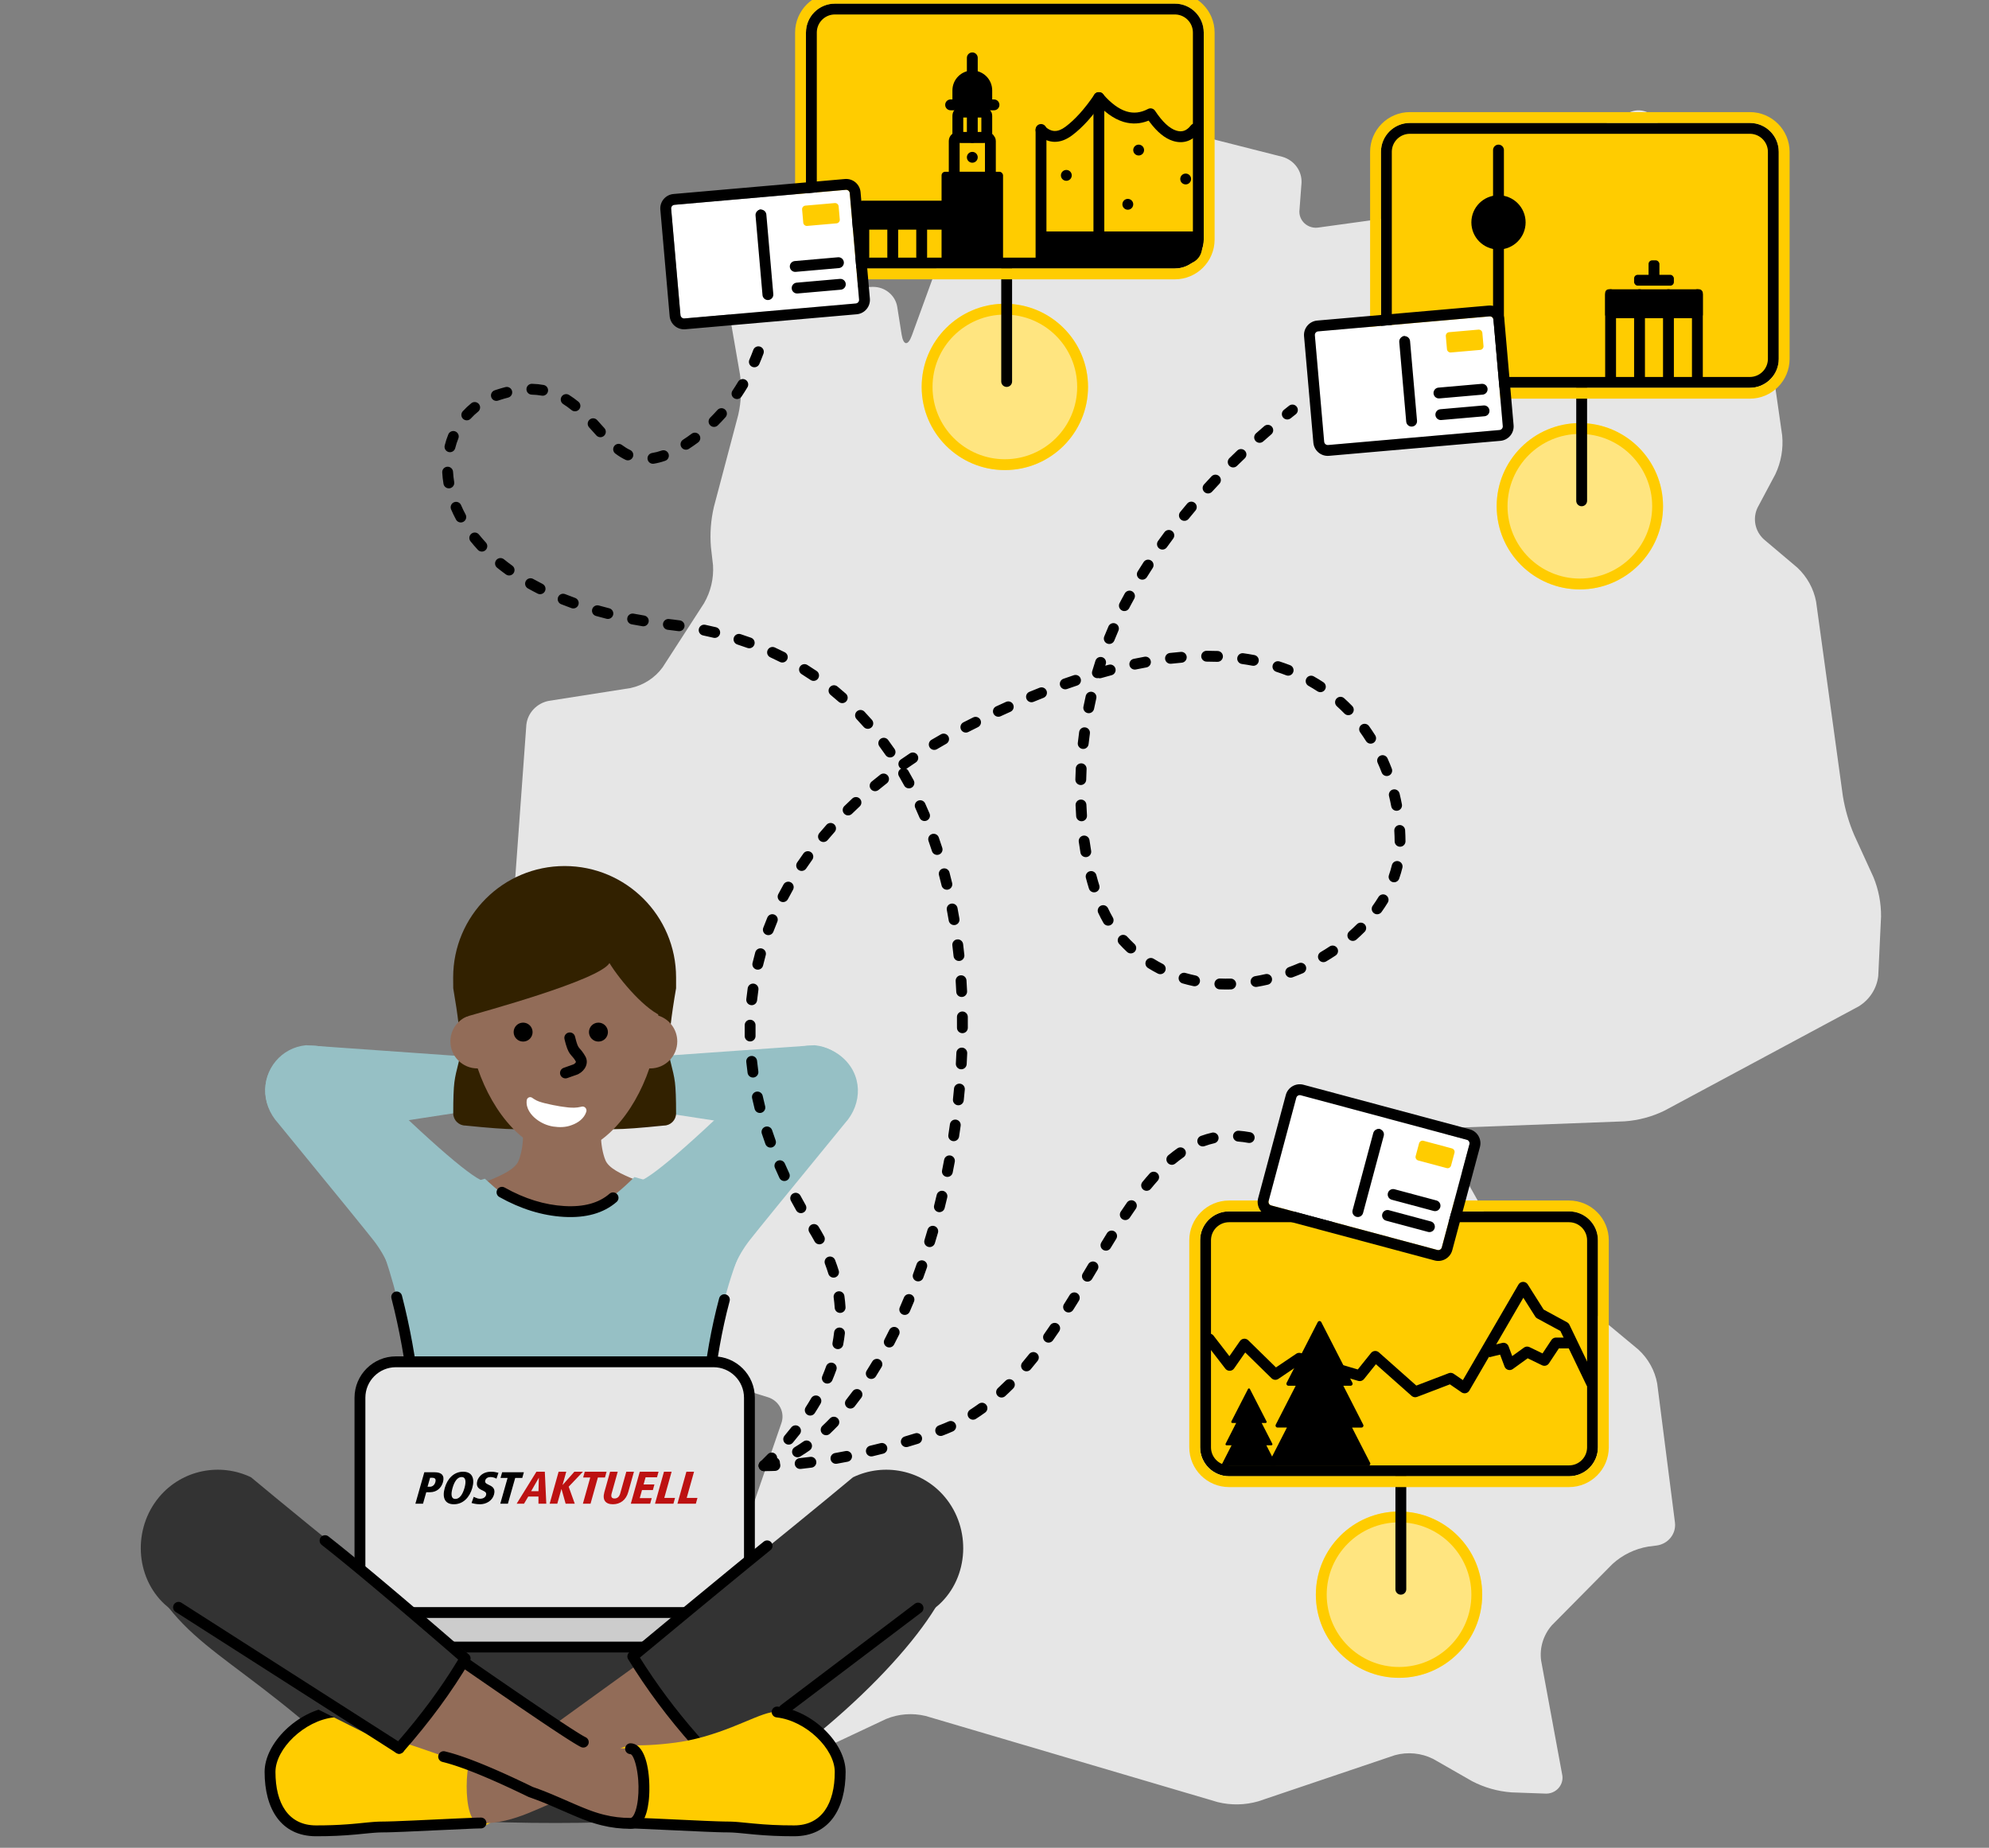 <?xml version="1.0" encoding="UTF-8"?>
<svg width="550px" height="511px" viewBox="0 0 550 511" version="1.1" xmlns="http://www.w3.org/2000/svg" xmlns:xlink="http://www.w3.org/1999/xlink">
    <rect x="0" y="0" width="550" height="511" fill="#808080" stroke="none"/>
    <title>figures/SME/postaktuell-manager</title>
    <g id="figures/SME/postaktuell-manager" stroke="none" stroke-width="1" fill="none" fill-rule="evenodd">
        <g id="Kunden-gewinnen-mit-Print-mailing" transform="translate(29, 1)">
            <path d="M238.156,9.525 C238.093,8.043 238.673,6.603 239.755,5.554 C240.837,4.505 242.323,3.943 243.852,4 L266.22,4.607 C269.827,4.904 273.113,6.73 275.2,9.596 L287.361,28.608 C289.5,31.579 292.588,33.786 296.149,34.888 L325.633,42.373 C328.874,43.314 331.042,46.266 330.9,49.542 L330.338,57.012 C330.16,58.418 330.687,59.821 331.754,60.788 C332.822,61.754 334.303,62.168 335.738,61.901 L363.018,58.145 C366.831,57.498 370.515,56.274 373.936,54.517 L394.647,43.047 C397.458,41.498 402.133,39.104 405.003,37.756 L421.617,30.057 C423.008,29.409 424.611,29.337 426.058,29.856 C427.505,30.375 428.673,31.441 429.295,32.809 L434.576,44.28 C435.855,47.56 435.623,51.213 433.94,54.316 L432.86,56.066 C432.034,57.286 431.82,58.802 432.276,60.193 C432.732,61.583 433.811,62.701 435.212,63.235 L451.693,70.145 C454.906,71.711 457.193,74.627 457.892,78.046 L463.809,119.425 C464.157,123.093 463.509,126.785 461.93,130.135 L457.019,139.355 C455.574,142.343 456.272,145.894 458.75,148.158 L467.996,155.972 C470.692,158.504 472.507,161.786 473.189,165.364 L480.586,219.131 C481.191,222.858 482.254,226.502 483.752,229.985 L489.048,241.57 C490.467,245.036 491.181,248.737 491.15,252.466 L490.379,268.869 C489.993,272.335 488,275.443 484.965,277.314 L431.292,306.133 C427.861,307.817 424.12,308.825 420.285,309.101 L374.261,310.836 C371.036,310.951 369.66,313.302 371.214,316.055 L381.303,334.006 C383.262,337.243 385.71,340.177 388.567,342.709 L424.073,372.245 C426.787,374.75 428.601,378.031 429.25,381.608 L434.162,420.062 C434.538,423.176 432.265,426.004 429.058,426.414 L426.78,426.701 C423.065,427.331 419.623,429.007 416.883,431.518 L400.106,448.48 C397.761,451.177 396.689,454.703 397.147,458.201 L402.947,489.616 C403.281,490.994 402.911,492.444 401.953,493.512 C400.994,494.58 399.564,495.137 398.109,495.007 L388.966,494.677 C385.137,494.396 381.412,493.336 378.034,491.566 L367.308,485.429 C364.038,483.786 360.243,483.417 356.701,484.397 L318.917,497.157 C315.276,498.202 311.413,498.277 307.732,497.372 L226.942,473.543 C223.311,472.667 219.484,472.958 216.039,474.374 L195.89,483.852 C192.401,485.302 188.578,485.831 184.809,485.386 L162.5,481.658 C161.023,481.466 159.716,480.632 158.95,479.393 C158.184,478.154 158.042,476.645 158.564,475.292 L187.072,392.562 C187.575,391.131 187.461,389.564 186.757,388.215 C186.052,386.866 184.817,385.849 183.33,385.393 L141.241,372.403 C137.735,371.113 134.734,368.792 132.66,365.765 L120.366,345.692 C118.69,342.524 118.345,338.849 119.405,335.44 L120.707,332.013 C121.823,328.542 121.776,324.818 120.573,321.374 L114.419,306.291 C113.276,302.95 113.669,299.295 115.499,296.254 L120.174,289.458 C122.017,286.376 122.547,282.719 121.653,279.264 L114.523,256.997 C113.484,253.383 113.03,249.634 113.176,245.885 L116.549,199.416 C116.915,196.14 119.429,193.471 122.763,192.821 L145.353,189.279 C148.945,188.504 152.11,186.459 154.23,183.544 L165.68,165.822 C167.529,162.627 168.391,158.984 168.166,155.327 L167.589,150.309 C167.279,146.566 167.558,142.8 168.417,139.139 L175.149,113.704 C175.971,110.045 176.131,106.276 175.622,102.563 L172.663,85.516 C172.379,84.089 172.76,82.613 173.705,81.485 C174.649,80.356 176.061,79.69 177.56,79.666 L212.311,78.332 C215.633,78.276 218.506,80.567 219.087,83.738 L220.315,91.495 C220.803,94.592 222.09,94.706 223.155,91.753 L230.833,70.676 C231.994,67.679 235.262,65.976 238.482,66.69 L257.033,71.163 C260.17,71.923 261.22,70.446 259.386,67.88 L242.506,44.366 C240.463,41.246 239.249,37.685 238.97,33.999 L238.156,9.525 Z" id="Shape" fill="#E6E6E6" fill-rule="nonzero"></path>
            <g id="Print-Mailing-planen-big" transform="translate(0, 238.5)">
                <path d="M171.004,258.48 C162.265,263.772 142.361,264.658 124.811,264.641 C107.352,264.624 84.125,264.206 78.534,258.48 C39.872,218.885 23.567,218.885 11.567,195.51 C10.904,188.588 39.648,195.51 69.927,195.51 C89.588,205.215 97.468,205.302 122.817,205.302 C148.432,205.302 162.588,205.792 179.314,196 C209.326,196 234.39,188.61 234.076,195.51 C230.467,209.99 204.063,238.462 171.004,258.48 Z" id="Path-9" fill="#333333" fill-rule="nonzero"></path>
                <g id="Kundin" transform="translate(30.5, 0)">
                    <path d="M148.261,104.388 C139.841,80.861 135.118,67.781 134.091,65.149 C133.065,62.516 131.751,60.118 130.151,57.953 C147.359,49.193 158.575,45.731 163.798,47.565 C162.922,51.668 165.933,68.099 172.831,96.858 C174.901,103.648 171.231,110.868 164.521,113.188 C157.411,115.658 150.401,111.598 148.261,104.388 Z" id="Path" fill="#96C0C5" fill-rule="nonzero" transform="translate(151.779, 80.501) rotate(-121) translate(-151.779, -80.501) "></path>
                    <path d="M138.116,86.766 L168.514,38.027 L158.209,31.256 L119.297,70.552 C114.889,75.73 115.466,83.48 120.585,87.956 C125.762,92.457 133.615,91.929 138.116,86.766 Z" id="Path" fill="#96C0C5" fill-rule="nonzero" transform="translate(142.424, 61.135) rotate(-126) translate(-142.424, -61.135) "></path>
                    <path d="M36.261,104.388 C27.841,80.861 23.118,67.781 22.091,65.149 C21.065,62.516 19.751,60.118 18.151,57.953 C35.359,49.193 46.575,45.731 51.798,47.565 C50.922,51.668 53.933,68.099 60.831,96.858 C62.901,103.648 59.231,110.868 52.521,113.188 C45.411,115.658 38.401,111.598 36.261,104.388 Z" id="Path" fill="#96C0C5" fill-rule="nonzero" transform="translate(39.779, 80.501) scale(-1, 1) rotate(-121) translate(-39.779, -80.501) "></path>
                    <path d="M44.116,86.766 L74.514,38.027 L64.209,31.256 L25.297,70.552 C20.889,75.73 21.466,83.48 26.585,87.956 C31.762,92.457 39.615,91.929 44.116,86.766 Z" id="Path" fill="#96C0C5" fill-rule="nonzero" transform="translate(48.424, 61.135) scale(-1, 1) rotate(-126) translate(-48.424, -61.135) "></path>
                    <g id="Group" transform="translate(64.61, 0)">
                        <path d="M62.84,30.82 C62.84,13.8 49.04,0 32.02,0 C15,0 1.2,13.8 1.2,30.82 C1.2,31.59 1.22,33.56 1.22,33.8 C2.553,41.489 3.22,47.256 3.22,51.1 C3.22,53.343 1.993,56.24 1.539,59.791 C1.323,61.482 1.217,64.351 1.22,68.4 C1.22,70.25 2.74,71.77 4.59,71.77 C11.044,72.437 15.618,72.77 18.31,72.77 C23.913,72.77 28.486,71.77 32.03,71.77 C35.574,71.77 40.147,72.77 45.75,72.77 C48.442,72.77 53.016,72.437 59.47,71.77 C61.32,71.77 62.84,70.25 62.84,68.4 C62.843,64.351 62.737,61.482 62.521,59.791 C62.067,56.24 60.84,53.343 60.84,51.1 C60.84,47.256 61.507,41.489 62.84,33.8 C62.84,33.55 62.84,31.57 62.84,30.82 Z" id="Path" fill="#322100" fill-rule="nonzero"></path>
                        <path d="M57.92,41.36 C57.7,25.13 46.05,12.04 31.71,12.04 C17.35,12.04 5.69,25.16 5.5,41.42 C2.55,42.42 0.43,45.21 0.43,48.49 C0.43,52.62 3.78,55.97 7.91,55.97 C7.94,55.97 7.96,55.97 7.99,55.97 C12.18,68.34 21.23,79.43 31.72,79.43 C42.21,79.43 51.26,68.33 55.45,55.96 C55.53,55.96 55.61,55.97 55.7,55.97 C59.83,55.97 63.17,52.62 63.17,48.49 C63.16,45.15 60.96,42.31 57.92,41.36 Z" id="Path" fill="#926C58" fill-rule="nonzero"></path>
                        <path d="M43.3,81.35 C41.75,77.56 41.66,71.3 42.79,68.2 L19.79,68.32 C20.93,71.43 20.85,77.71 19.28,81.53 C17.49,85.87 6.2,87.94 0,92.17 L6.35,101.48 C17.92,118.44 42.8,118.85 54.92,102.27 L62.55,91.84 C56.36,87.65 45.08,85.69 43.3,81.35 Z" id="Path" fill="#926C58" fill-rule="nonzero"></path>
                        <path d="M23.162,45.926 C23.162,47.376 21.992,48.546 20.542,48.546 C19.092,48.546 17.922,47.376 17.922,45.926 C17.922,44.476 19.092,43.306 20.542,43.306 C21.992,43.306 23.162,44.486 23.162,45.926 Z" id="Path" fill="#000000" fill-rule="nonzero"></path>
                        <path d="M43.992,45.926 C43.992,47.376 42.822,48.546 41.372,48.546 C39.922,48.546 38.752,47.376 38.752,45.926 C38.752,44.476 39.922,43.306 41.372,43.306 C42.812,43.306 43.992,44.486 43.992,45.926 Z" id="Path" fill="#000000" fill-rule="nonzero"></path>
                        <path d="M23.368,67.747 C24.651,67.819 25.618,67.601 26.702,67.332 C27.758,66.993 28.855,66.697 29.911,66.258 C30.995,65.891 32.037,65.41 33.052,64.992 C34.073,64.511 34.889,64.143 35.725,63.35 L36.164,62.925 C36.405,62.693 36.745,62.605 37.065,62.692 C37.385,62.778 37.64,63.027 37.742,63.352 C38.438,65.552 37.233,67.622 36.089,68.919 C34.913,70.231 33.438,71.217 31.798,71.787 C30.193,72.31 28.485,72.641 26.708,72.284 C24.986,72.005 23.009,71.151 22.074,69.348 C21.892,68.998 21.907,68.574 22.112,68.239 C22.318,67.904 22.683,67.71 23.067,67.732 L23.368,67.747 Z" id="Path" fill="#FFFFFF" transform="translate(29.947, 67.546) scale(-1, 1) rotate(10) translate(-29.947, -67.546) "></path>
                        <path d="M33.097,46.059 C33.903,45.867 34.712,46.365 34.904,47.171 L35.039,47.718 C35.06,47.803 35.082,47.886 35.103,47.967 L35.226,48.418 C35.246,48.489 35.265,48.556 35.285,48.622 L35.399,48.988 C35.528,49.384 35.648,49.675 35.764,49.891 C35.842,50.037 35.917,50.149 36.03,50.288 L36.409,50.723 C36.55,50.883 36.669,51.026 36.793,51.184 C37.112,51.59 37.418,52.049 37.748,52.627 C38.779,54.448 37.709,56.539 35.872,57.502 L35.698,57.589 L35.557,57.646 L32.753,58.64 C31.972,58.917 31.115,58.508 30.838,57.727 C30.578,56.992 30.925,56.189 31.617,55.867 L31.751,55.812 L34.463,54.851 L34.545,54.809 C34.957,54.573 35.149,54.255 35.146,54.137 L35.139,54.108 L34.874,53.65 L34.767,53.48 L34.656,53.321 L34.525,53.15 L34.358,52.948 L33.853,52.359 C33.551,52.01 33.334,51.707 33.12,51.309 C32.855,50.815 32.618,50.197 32.37,49.342 L32.22,48.799 L32.065,48.194 C32.039,48.088 32.013,47.978 31.986,47.866 C31.794,47.06 32.292,46.251 33.097,46.059 Z" id="Path" fill="#000000" fill-rule="nonzero"></path>
                        <path d="M59.62,34.57 C59.62,18.06 47.2,4.56 32.02,4.56 C16.84,4.56 4.42,18.06 4.42,34.57 L4.42,41.77 C9.37,40.31 41.512,31.599 44.422,26.839 C47.332,31.599 54.67,40.31 59.62,41.76 L59.62,34.57 Z" id="Path" fill="#322100" fill-rule="nonzero"></path>
                    </g>
                    <g id="Group" transform="translate(38.533, 86.01)">
                        <path d="M12.394,117.106 C16.044,108.736 17.483,102.716 17.8,88.45 C18.29,66.16 15.29,42.59 8.34,21.89 C6.88,17.53 8.84,11.69 13.03,9.3 C20.27,5.18 28,2.79 36.04,0.46 C43.13,6.93 46.754,9.44 56.41,9.44 C66.066,9.44 70.04,7.26 77.4,0 C86.77,2.61 93.62,4.31 101.54,9.36 C105.29,11.75 107.84,17.36 106.13,21.89 C98.3,42.62 96.14,66.17 96.68,88.45 C96.982,100.986 98.117,107.146 100.853,114.124 C102.733,118.918 10.639,121.133 12.394,117.106 Z" id="Path" fill="#96C0C5" fill-rule="nonzero"></path>
                        <path d="M39.468,3.476 C39.873,2.754 40.787,2.496 41.51,2.902 C47.047,6.006 52.561,7.708 58.062,8.022 C63.434,8.329 67.559,7.178 70.515,4.611 C71.141,4.067 72.088,4.134 72.631,4.76 C73.174,5.385 73.108,6.333 72.482,6.876 C68.883,10 63.993,11.366 57.891,11.018 C51.917,10.676 45.965,8.838 40.043,5.518 C39.32,5.113 39.063,4.199 39.468,3.476 Z" id="Path" fill="#000000" fill-rule="nonzero"></path>
                        <path d="M100.831,33.522 C101.045,32.722 101.868,32.247 102.668,32.461 C103.468,32.675 103.943,33.498 103.729,34.298 C99.415,50.416 97.697,68.597 98.18,88.413 C98.2,89.242 97.545,89.929 96.717,89.95 C95.888,89.97 95.201,89.315 95.18,88.487 C94.691,68.404 96.436,49.944 100.831,33.522 Z" id="Path" fill="#000000" fill-rule="nonzero"></path>
                        <path d="M11.285,31.698 C12.088,31.491 12.906,31.973 13.112,32.775 C17.515,49.847 19.615,68.636 19.315,87.158 L19.29,88.481 C19.28,88.972 19.268,89.453 19.255,89.924 L19.212,91.312 L19.159,92.647 L19.098,93.931 L19.027,95.168 L18.947,96.36 C18.933,96.555 18.919,96.749 18.904,96.94 L18.809,98.07 C18.726,98.995 18.633,99.88 18.529,100.732 C18.429,101.554 17.681,102.139 16.858,102.039 C16.036,101.939 15.451,101.191 15.551,100.368 L15.61,99.87 L15.721,98.846 L15.822,97.787 L15.914,96.688 L15.997,95.548 C16.01,95.355 16.022,95.159 16.034,94.962 L16.103,93.754 C16.114,93.549 16.124,93.342 16.134,93.133 L16.19,91.852 L16.236,90.519 L16.274,89.132 C16.28,88.896 16.285,88.657 16.29,88.416 C16.708,69.734 14.644,50.729 10.208,33.525 C10.001,32.722 10.483,31.904 11.285,31.698 Z" id="Path" fill="#000000" fill-rule="nonzero"></path>
                        <path d="M99.26,120.68 L11.44,120.68 C5.95,120.68 1.5,116.23 1.5,110.74 L1.5,61.03 C1.5,55.54 5.95,51.09 11.44,51.09 L99.26,51.09 C104.75,51.09 109.2,55.54 109.2,61.03 L109.2,110.74 C109.2,116.23 104.75,120.68 99.26,120.68 Z" id="Path" fill="#E6E6E6" fill-rule="nonzero"></path>
                        <path d="M99.26,49.59 L11.44,49.59 C5.122,49.59 0,54.712 0,61.03 L0,110.74 C0,117.058 5.122,122.18 11.44,122.18 L99.26,122.18 C105.578,122.18 110.7,117.058 110.7,110.74 L110.7,61.03 C110.7,54.712 105.578,49.59 99.26,49.59 Z M11.44,52.59 L99.26,52.59 C103.922,52.59 107.7,56.368 107.7,61.03 L107.7,110.74 C107.7,115.402 103.922,119.18 99.26,119.18 L11.44,119.18 C6.778,119.18 3,115.402 3,110.74 L3,61.03 C3,56.368 6.778,52.59 11.44,52.59 Z" id="Path" fill="#000000" fill-rule="nonzero"></path>
                        <path d="M105.51,129.98 L5.18,129.98 C3.15,129.98 1.5,128.33 1.5,126.3 L1.5,124.11 C1.5,122.08 3.15,120.43 5.18,120.43 L105.52,120.43 C107.55,120.43 109.2,122.08 109.2,124.11 L109.2,126.3 C109.2,128.33 107.55,129.98 105.51,129.98 Z" id="Path" fill="#CCCCCC" fill-rule="nonzero"></path>
                        <path d="M105.52,118.93 L5.18,118.93 C2.322,118.93 0,121.252 0,124.11 L0,126.3 C0,129.158 2.322,131.48 5.18,131.48 L105.51,131.48 C108.376,131.48 110.7,129.161 110.7,126.3 L110.7,124.11 C110.7,121.252 108.378,118.93 105.52,118.93 Z M5.18,121.93 L105.52,121.93 C106.722,121.93 107.7,122.908 107.7,124.11 L107.7,126.3 C107.7,127.502 106.721,128.48 105.51,128.48 L5.18,128.48 C3.978,128.48 3,127.502 3,126.3 L3,124.11 C3,122.908 3.978,121.93 5.18,121.93 Z" id="Path" fill="#000000" fill-rule="nonzero"></path>
                        <g id="DP_POSTAKTUELL_rgb" transform="translate(16.83, 81.49)">
                            <path d="M2.47,0.15 L5.333,0.15 C7.247,0.15 8.151,1.035 7.617,2.917 C7.196,4.4 5.987,5.672 4.022,5.672 L3.008,5.672 L2.106,8.85 L0,8.85 L2.47,0.15 Z M4.031,4.151 C4.685,4.151 5.284,3.715 5.514,2.904 C5.759,2.044 5.454,1.67 4.619,1.67 L4.067,1.67 L3.363,4.151 L4.031,4.151 L4.031,4.151 Z M13.196,0 C15.777,0 16.457,1.944 15.732,4.5 C15.006,7.055 13.222,9 10.641,9 C8.06,9 7.392,7.055 8.118,4.5 C8.843,1.944 10.615,0 13.196,0 Z M20.951,0 C21.773,0 22.248,0.137 22.972,0.299 L22.422,1.92 C21.992,1.67 21.343,1.471 20.778,1.471 C20.097,1.471 19.499,1.77 19.315,2.418 C18.865,4.001 22.605,3.266 21.728,6.357 C21.261,8.003 19.629,9 17.844,9 C16.753,9 15.886,8.75 15.533,8.639 L16.13,6.943 L16.296,7.016 L16.296,7.016 L16.621,7.163 C17,7.333 17.394,7.479 17.942,7.479 C18.61,7.479 19.344,7.155 19.546,6.445 C20.023,4.762 16.259,5.584 17.14,2.481 C17.214,2.219 17.947,0 20.951,0 Z M12.778,1.471 C11.558,1.471 10.749,2.83 10.275,4.5 C9.801,6.17 9.838,7.529 11.058,7.529 C12.278,7.529 13.1,6.17 13.575,4.5 C14.049,2.83 13.998,1.471 12.778,1.471 Z M25.497,1.72 L23.545,1.72 L23.991,0.15 L30,0.15 L29.554,1.72 L27.602,1.72 L25.578,8.85 L23.472,8.85 L25.497,1.72" id="Combined-Shape" fill="#000000"></path>
                            <path d="M34.033,6.87 L31.21,6.87 L30.037,8.848 L28,8.848 L33.47,0 L35.791,0 L36.199,8.848 L34.033,8.848 L34.033,6.87 Z M34.142,1.699 L34.116,1.699 L32.016,5.375 L34.04,5.375 L34.142,1.699 L34.142,1.699 Z M55.952,0 L54.279,5.97 C54.03,6.858 54.213,7.403 55.063,7.403 C55.914,7.403 56.402,6.858 56.651,5.97 L58.324,0 L60.438,0 L58.857,5.641 C58.243,7.834 56.64,9 54.616,9 C52.592,9 51.642,7.834 52.257,5.641 L53.838,0 L55.952,0 Z M41.721,0 L40.697,3.651 L40.723,3.651 L43.964,0 L46.336,0 L42.389,4.145 L44.075,8.848 L41.548,8.848 L40.403,4.792 L40.378,4.792 L39.241,8.848 L37.127,8.848 L39.606,0 L41.721,0 Z M52.871,0 L52.423,1.597 L50.464,1.597 L48.432,8.848 L46.318,8.848 L48.35,1.597 L46.391,1.597 L46.838,0 L52.871,0 Z M67.244,0 L66.811,1.547 L63.653,1.547 L63.099,3.524 L66.102,3.524 L65.669,5.07 L62.665,5.07 L62.04,7.301 L65.353,7.301 L64.919,8.848 L59.57,8.848 L62.05,0 L67.244,0 Z M70.854,0 L68.822,7.251 L71.8,7.251 L71.352,8.848 L66.26,8.848 L68.74,0 L70.854,0 Z M74.94,0 L77.054,0 L75.022,7.251 L78,7.251 L77.552,8.848 L72.46,8.848 L74.94,0" id="Combined-Shape" fill="#BD1111"></path>
                        </g>
                    </g>
                </g>
                <g id="Group" transform="translate(0, 157.881)"></g>
                <g id="Bottom" transform="translate(1, 157.881)" fill-rule="nonzero">
                    <g id="Group-17" transform="translate(109.5, 86.403) scale(-1, 1) rotate(-90) translate(-109.5, -86.403) translate(77.376, 21.572)">
                        <path d="M25.893,129.618 C32.813,129.618 41.444,121.346 42.46,112.176 C42.904,108.174 37.084,99.886 34.567,87.53 C33.667,83.114 33.248,77.197 33.248,74.292 C33.248,65.243 29.928,67.126 22.525,67.126 C15.122,67.126 10.666,65.243 10.666,74.292 C10.666,77.288 10.409,92.175 10.666,97.051 C10.879,101.08 9.133,115.734 9.717,119.998 C10.666,126.941 19.132,129.618 25.893,129.618 Z" id="Oval" fill="#FFCC00"></path>
                        <path d="M16.456,2.832 L47.325,11.062 L42.334,52.503 C41.852,55.576 43.642,60.926 47.704,68.554 C49.173,71.313 31.71,82.317 29.156,77.709 C24.154,68.685 25.427,61.577 23.37,49.342 C22.73,37.368 20.425,21.864 16.456,2.832 Z" id="Rectangle" fill="#926C58" transform="translate(32.124, 40.827) rotate(29) translate(-32.124, -40.827) "></path>
                        <path d="M11.765,69.831 C12.594,69.831 13.265,70.503 13.265,71.331 L13.246,72.475 L13.029,77.594 L12.457,89.9 L12.242,95.149 L12.178,97.36 L12.166,98.335 C12.166,98.757 12.157,99.182 12.14,99.619 L12.108,100.264 L12.064,100.939 L12.006,101.666 L11.912,102.697 L11.625,105.598 C11.581,106.06 11.539,106.516 11.501,106.968 L11.394,108.316 C11.196,111.001 11.097,113.662 11.097,116.928 C11.097,124.593 17.169,128.162 25.893,128.162 C32.266,128.162 40.067,120.202 40.969,112.055 C41.061,111.232 41.802,110.638 42.625,110.73 C43.449,110.821 44.042,111.562 43.951,112.386 C42.889,121.975 33.885,131.162 25.893,131.162 C15.729,131.162 8.097,126.675 8.097,116.928 C8.097,112.75 8.255,109.525 8.573,106.019 L8.947,102.185 L9.016,101.421 L9.071,100.733 L9.113,100.099 L9.142,99.498 C9.153,99.233 9.16,98.973 9.164,98.717 L9.178,97.332 L9.219,95.787 L9.352,92.267 L10.209,73.457 L10.263,71.647 L10.265,71.331 C10.265,70.503 10.937,69.831 11.765,69.831 Z" id="Oval" fill="#000000"></path>
                    </g>
                    <path d="M172.897,93.997 C172.897,93.997 174.042,35.829 174.078,15.51 C176.415,6.349 184.692,-0.44 194.574,-0.44 C205.943,-0.44 215.829,8.634 216.337,19.874 C216.325,29.838 216.337,39.874 216.384,49.696 L205.667,94.925 C192.105,94.969 187.212,96.137 172.897,93.997 Z" id="Path" fill="#333333" transform="translate(194.64, 47.421) rotate(50) translate(-194.64, -47.421) "></path>
                    <path d="M157.932,30.675 C158.76,30.69 159.42,31.373 159.406,32.201 L159.272,41.706 L159.171,51.308 L159.095,60.192 L158.968,78.986 L159.036,78.997 C167.615,80.202 176.436,80.708 185.5,80.514 L186.933,80.478 C187.761,80.454 188.452,81.105 188.477,81.933 C188.501,82.761 187.849,83.452 187.021,83.477 C176.8,83.777 166.872,83.208 157.24,81.767 C156.549,81.664 156.027,81.099 155.967,80.415 L155.962,80.248 L156.028,69.362 L156.095,60.168 L156.264,42.351 L156.355,35.398 L156.406,32.15 C156.42,31.321 157.103,30.661 157.932,30.675 Z" id="Path" fill="#000000" transform="translate(172.22, 57.115) rotate(50) translate(-172.22, -57.115) "></path>
                    <g id="Group-17" transform="translate(137.522, 86.403) rotate(-90) translate(-137.522, -86.403) translate(105.399, 21.594)">
                        <path d="M25.893,129.618 C32.813,129.618 41.444,121.346 42.46,112.176 C42.904,108.174 37.084,99.886 34.567,87.53 C33.667,83.114 33.248,77.197 33.248,74.292 C33.248,65.243 29.928,67.126 22.525,67.126 C15.122,67.126 10.666,65.243 10.666,74.292 C10.666,77.288 10.409,92.175 10.666,97.051 C10.879,101.08 9.133,115.734 9.717,119.998 C10.666,126.941 19.132,129.618 25.893,129.618 Z" id="Oval" fill="#FFCC00"></path>
                        <path d="M11.765,69.787 C12.594,69.787 13.265,70.458 13.265,71.287 L13.246,72.43 L13.029,77.55 L12.351,92.304 L12.226,95.572 L12.175,97.474 L12.166,98.29 C12.166,98.712 12.157,99.138 12.14,99.575 L12.108,100.22 L12.064,100.895 L12.006,101.622 L11.625,105.554 C11.272,109.25 11.097,112.529 11.097,116.884 C11.097,124.548 17.169,128.118 25.893,128.118 C32.266,128.118 40.067,120.158 40.969,112.011 C41.061,111.188 41.802,110.594 42.625,110.685 C43.449,110.777 44.042,111.518 43.951,112.341 C42.889,121.931 33.885,131.118 25.893,131.118 C15.729,131.118 8.097,126.631 8.097,116.884 C8.097,112.706 8.255,109.481 8.573,105.974 L8.947,102.141 L9.016,101.376 L9.071,100.688 L9.113,100.055 L9.142,99.454 C9.153,99.189 9.16,98.929 9.164,98.673 L9.178,97.288 L9.219,95.743 L9.352,92.223 L10.209,73.413 L10.263,71.602 L10.265,71.287 C10.265,70.458 10.937,69.787 11.765,69.787 Z" id="Oval" fill="#000000"></path>
                        <path d="M16.456,2.832 L47.325,11.062 L42.334,52.503 C41.852,55.576 43.642,60.926 47.704,68.554 C49.173,71.313 31.71,82.317 29.156,77.709 C24.154,68.685 25.427,61.577 23.37,49.342 C22.73,37.368 20.425,21.864 16.456,2.832 Z" id="Rectangle" fill="#926C58" transform="translate(32.124, 40.827) rotate(29) translate(-32.124, -40.827) "></path>
                        <path d="M14.602,21.631 C15.4,21.41 16.227,21.878 16.447,22.676 C16.568,23.113 16.686,23.571 16.801,24.052 L16.971,24.791 C17,24.916 17.027,25.044 17.055,25.172 L17.219,25.96 L17.379,26.782 L17.535,27.637 L17.686,28.526 L17.833,29.448 L17.976,30.404 L18.115,31.394 C18.138,31.561 18.161,31.73 18.183,31.901 L18.316,32.941 L18.444,34.014 L18.568,35.121 L18.688,36.262 L18.804,37.436 L18.916,38.644 L19.076,40.52 L19.178,41.812 L19.275,43.138 L19.368,44.498 L19.458,45.892 L19.543,47.32 L19.618,48.692 L19.79,49.739 L19.915,50.539 L20.043,51.413 L20.195,52.55 L20.342,53.765 L20.46,54.841 L20.652,56.715 L21.096,61.303 L21.23,62.58 L21.319,63.366 L21.454,64.456 L21.546,65.133 L21.642,65.776 C21.658,65.881 21.674,65.984 21.691,66.086 L21.793,66.688 C21.81,66.786 21.828,66.883 21.846,66.98 L21.956,67.552 L22.074,68.11 L22.199,68.66 L22.333,69.207 L22.477,69.756 C23.106,72.083 23.985,74.266 25.224,76.501 C25.423,76.861 26.261,77.03 27.805,76.716 C29.538,76.364 31.747,75.45 33.932,74.192 C34.402,73.921 34.856,73.642 35.29,73.36 L35.802,73.019 C35.886,72.962 35.968,72.905 36.05,72.848 L36.532,72.505 C36.768,72.333 36.996,72.162 37.215,71.991 L37.642,71.651 C37.711,71.595 37.779,71.539 37.846,71.483 L38.237,71.15 C38.363,71.04 38.485,70.931 38.603,70.823 L38.942,70.504 L39.255,70.194 C39.354,70.093 39.449,69.993 39.539,69.896 L39.793,69.609 C39.833,69.563 39.872,69.517 39.909,69.471 L40.119,69.206 C40.57,68.607 40.761,68.139 40.637,67.892 C40.263,67.153 40.56,66.25 41.299,65.877 C42.038,65.503 42.941,65.8 43.314,66.539 C44.667,69.218 41.832,72.687 37.178,75.721 L36.611,76.082 C36.515,76.142 36.419,76.202 36.322,76.262 L35.73,76.616 L35.429,76.792 C35.124,76.967 34.821,77.136 34.52,77.299 L33.92,77.615 C33.82,77.666 33.721,77.716 33.622,77.766 L33.031,78.055 L32.448,78.325 C32.351,78.369 32.255,78.411 32.159,78.453 L31.587,78.694 C27.427,80.387 23.984,80.453 22.6,77.956 C21.242,75.506 20.273,73.097 19.581,70.539 L19.426,69.948 L19.282,69.36 L19.147,68.772 C19.125,68.673 19.104,68.574 19.083,68.475 L18.961,67.875 C18.941,67.774 18.922,67.672 18.903,67.57 L18.792,66.945 L18.686,66.298 L18.585,65.623 L18.488,64.915 L18.393,64.167 L18.3,63.375 L18.161,62.091 L18.02,60.677 L17.616,56.506 L17.412,54.561 L17.274,53.374 L17.163,52.497 L17.039,51.6 L16.896,50.648 L16.736,49.645 L16.647,49.11 L16.628,48.942 L16.509,46.841 L16.382,44.813 L16.293,43.501 L16.152,41.595 L16.053,40.364 L15.951,39.166 L15.844,38.001 L15.734,36.867 L15.62,35.767 C15.601,35.586 15.582,35.407 15.562,35.229 L15.443,34.177 L15.32,33.158 L15.128,31.691 L14.996,30.753 C14.973,30.599 14.951,30.447 14.928,30.296 L14.79,29.408 C14.767,29.262 14.744,29.118 14.72,28.976 L14.577,28.136 L14.43,27.329 L14.279,26.555 L14.125,25.813 C14.099,25.693 14.073,25.573 14.046,25.455 L13.886,24.763 C13.859,24.65 13.832,24.539 13.805,24.429 L13.64,23.786 C13.612,23.681 13.584,23.578 13.556,23.476 C13.335,22.678 13.803,21.851 14.602,21.631 Z" id="Rectangle" fill="#000000" transform="translate(28.577, 50.741) rotate(29) translate(-28.577, -50.741) "></path>
                        <path d="M57.096,24.334 C57.777,24.805 57.947,25.74 57.476,26.421 L52.118,34.184 L48.423,39.568 L45.459,43.913 L41.945,49.113 L39.707,52.47 L38.219,54.738 L37.158,56.39 L36.344,57.698 L35.895,58.452 L35.628,58.932 L35.484,59.219 C35.135,59.97 34.243,60.296 33.492,59.947 C32.74,59.598 32.414,58.706 32.763,57.955 L32.875,57.727 L33.128,57.259 L33.394,56.797 L33.996,55.799 L34.652,54.751 L35.436,53.524 L36.682,51.611 L37.962,49.675 L39.867,46.826 L43.979,40.755 L48.342,34.379 L52.654,28.12 L55.009,24.714 C55.48,24.032 56.415,23.862 57.096,24.334 Z" id="Path-10" fill="#000000"></path>
                    </g>
                    <path d="M28.897,93.997 C28.897,93.997 30.042,35.829 30.078,15.51 C32.415,6.349 40.692,-0.44 50.574,-0.44 C61.943,-0.44 71.829,8.634 72.337,19.874 C72.325,29.838 72.337,39.874 72.384,49.696 L61.667,94.925 C48.105,94.969 43.212,96.137 28.897,93.997 Z" id="Path" fill="#333333" transform="translate(50.64, 47.421) scale(-1, 1) rotate(50) translate(-50.64, -47.421) "></path>
                    <path d="M54.373,29.818 C55.202,29.832 55.862,30.515 55.848,31.344 L55.828,32.74 L55.811,34.738 L55.805,37.443 L55.812,39.768 L55.835,42.865 L55.883,46.846 L55.952,51.1 L56.041,55.605 L56.169,61.156 L56.255,64.528 L56.397,69.67 L56.547,74.678 L56.741,80.631 L57.788,80.774 C66.203,81.886 75.183,82.273 84.728,81.936 L86.034,81.886 C86.861,81.851 87.56,82.494 87.595,83.322 C87.63,84.149 86.987,84.849 86.159,84.883 C75.07,85.349 64.705,84.862 55.064,83.42 C54.397,83.321 53.885,82.79 53.798,82.133 L53.785,81.947 L53.6,76.403 L53.447,71.446 L53.35,68.052 L53.256,64.607 L53.111,58.804 L53.025,54.89 L52.939,50.41 L52.883,46.872 L52.835,42.875 L52.809,39.168 L52.805,36.867 L52.814,34.192 L52.834,32.22 L52.848,31.292 C52.862,30.464 53.545,29.804 54.373,29.818 Z" id="Path" fill="#000000" transform="translate(70.201, 57.436) scale(-1, 1) rotate(51) translate(-70.201, -57.436) "></path>
                    <path d="M18.099,46.311 C18.519,45.654 19.366,45.435 20.046,45.783 L20.171,45.855 L81.171,84.855 C81.869,85.302 82.073,86.229 81.627,86.927 C81.207,87.584 80.361,87.804 79.681,87.455 L79.555,87.383 L18.555,48.383 C17.857,47.937 17.653,47.009 18.099,46.311 Z" id="Path-11" fill="#000000"></path>
                    <path d="M222.958,46.138 C223.618,45.638 224.559,45.768 225.059,46.429 C225.53,47.051 225.442,47.92 224.88,48.438 L224.769,48.53 L187.769,76.539 C187.108,77.039 186.167,76.909 185.667,76.248 C185.197,75.627 185.284,74.757 185.847,74.24 L185.958,74.147 L222.958,46.138 Z" id="Path-11" fill="#000000"></path>
                </g>
            </g>
            <g id="Pin" transform="translate(352.863, 33)">
                <circle id="Oval" fill="#FFE580" fill-rule="nonzero" cx="55" cy="106" r="23"></circle>
                <path d="M55,83 C67.703,83 78,93.297 78,106 C78,118.703 67.703,129 55,129 C42.297,129 32,118.703 32,106 C32,93.297 42.297,83 55,83 Z M55,86 C43.954,86 35,94.954 35,106 C35,117.046 43.954,126 55,126 C66.046,126 75,117.046 75,106 C75,94.954 66.046,86 55,86 Z" id="Oval" fill="#FFCC00" fill-rule="nonzero"></path>
                <g id="Ortsschild">
                    <path d="M55.5,71 C56.28,71 56.92,71.595 56.993,72.356 L57,72.5 L57,104.5 C57,105.328 56.328,106 55.5,106 C54.72,106 54.08,105.405 54.007,104.644 L54,104.5 L54,72.5 C54,71.672 54.672,71 55.5,71 Z" id="Line-30" fill="#000000" fill-rule="nonzero"></path>
                    <rect id="Rectangle" fill="#FFCC00" fill-rule="nonzero" x="0" y="0" width="110" height="73.25" rx="8"></rect>
                    <path d="M102,0 C106.418,0 110,3.582 110,8 L110,65.25 C110,69.668 106.418,73.25 102,73.25 L8,73.25 C3.582,73.25 0,69.668 0,65.25 L0,8 C0,3.582 3.582,0 8,0 L102,0 Z M102,3 L8,3 C5.311,3 3.118,5.122 3.005,7.783 L3,8 L3,65.25 C3,67.939 5.122,70.132 7.783,70.245 L8,70.25 L102,70.25 C104.689,70.25 106.882,68.128 106.995,65.467 L107,65.25 L107,8 C107,5.311 104.878,3.118 102.217,3.005 L102,3 Z" id="Rectangle" fill="#000000" fill-rule="nonzero"></path>
                    <path d="M102,-3 L8,-3 C1.925,-3 -3,1.925 -3,8 L-3,65.25 C-3,71.325 1.925,76.25 8,76.25 L102,76.25 C108.075,76.25 113,71.325 113,65.25 L113,8 C113,1.925 108.075,-3 102,-3 Z M102,0 C106.418,0 110,3.582 110,8 L110,65.25 C110,69.668 106.418,73.25 102,73.25 L8,73.25 C3.582,73.25 0,69.668 0,65.25 L0,8 C0,3.582 3.582,0 8,0 L102,0 Z" id="Rectangle" fill="#FFCC00" fill-rule="nonzero"></path>
                    <g id="skyline" transform="translate(25, 7.5)" fill="#000000">
                        <path d="M7.5,-1.5 C8.28,-1.5 8.92,-0.905 8.993,-0.144 L9,0 L9,62 C9,62.828 8.328,63.5 7.5,63.5 C6.72,63.5 6.08,62.905 6.007,62.144 L6,62 L6,0 C6,-0.828 6.672,-1.5 7.5,-1.5 Z" id="Line-12" fill-rule="nonzero"></path>
                        <circle id="Oval" cx="7.5" cy="20" r="7.5"></circle>
                        <path d="M38.5,38.5 C39.28,38.5 39.92,39.095 39.993,39.856 L40,40 L40,64 C40,64.828 39.328,65.5 38.5,65.5 C37.72,65.5 37.08,64.905 37.007,64.144 L37,64 L37,40 C37,39.172 37.672,38.5 38.5,38.5 Z" id="Line-12" fill-rule="nonzero"></path>
                        <path d="M46.5,38.5 C47.28,38.5 47.92,39.095 47.993,39.856 L48,40 L48,64 C48,64.828 47.328,65.5 46.5,65.5 C45.72,65.5 45.08,64.905 45.007,64.144 L45,64 L45,40 C45,39.172 45.672,38.5 46.5,38.5 Z" id="Line-12" fill-rule="nonzero"></path>
                        <path d="M54.5,38.5 C55.28,38.5 55.92,39.095 55.993,39.856 L56,40 L56,64 C56,64.828 55.328,65.5 54.5,65.5 C53.72,65.5 53.08,64.905 53.007,64.144 L53,64 L53,40 C53,39.172 53.672,38.5 54.5,38.5 Z" id="Line-12" fill-rule="nonzero"></path>
                        <path d="M62.5,38.5 C63.28,38.5 63.92,39.095 63.993,39.856 L64,40 L64,64 C64,64.828 63.328,65.5 62.5,65.5 C61.72,65.5 61.08,64.905 61.007,64.144 L61,64 L61,40 C61,39.172 61.672,38.5 62.5,38.5 Z" id="Line-12" fill-rule="nonzero"></path>
                        <rect id="Rectangle" x="37" y="38.5" width="27" height="8" rx="1"></rect>
                        <rect id="Rectangle" x="45" y="34.5" width="11" height="3" rx="1"></rect>
                        <rect id="Rectangle" x="49" y="30.5" width="3" height="6" rx="1"></rect>
                    </g>
                </g>
            </g>
            <g id="Pin" transform="translate(193.863, 0)">
                <circle id="Oval" fill="#FFE580" fill-rule="nonzero" cx="55" cy="106" r="23"></circle>
                <path d="M55,83 C67.703,83 78,93.297 78,106 C78,118.703 67.703,129 55,129 C42.297,129 32,118.703 32,106 C32,93.297 42.297,83 55,83 Z M55,86 C43.954,86 35,94.954 35,106 C35,117.046 43.954,126 55,126 C66.046,126 75,117.046 75,106 C75,94.954 66.046,86 55,86 Z" id="Oval" fill="#FFCC00" fill-rule="nonzero"></path>
                <g id="Ortsschild">
                    <path d="M55.5,71 C56.28,71 56.92,71.595 56.993,72.356 L57,72.5 L57,104.5 C57,105.328 56.328,106 55.5,106 C54.72,106 54.08,105.405 54.007,104.644 L54,104.5 L54,72.5 C54,71.672 54.672,71 55.5,71 Z" id="Line-30" fill="#000000" fill-rule="nonzero"></path>
                    <rect id="Rectangle" fill="#FFCC00" fill-rule="nonzero" x="0" y="0" width="110" height="73.25" rx="8"></rect>
                    <path d="M102,0 C106.418,0 110,3.582 110,8 L110,65.25 C110,69.668 106.418,73.25 102,73.25 L8,73.25 C3.582,73.25 0,69.668 0,65.25 L0,8 C0,3.582 3.582,0 8,0 L102,0 Z M102,3 L8,3 C5.311,3 3.118,5.122 3.005,7.783 L3,8 L3,65.25 C3,67.939 5.122,70.132 7.783,70.245 L8,70.25 L102,70.25 C104.689,70.25 106.882,68.128 106.995,65.467 L107,65.25 L107,8 C107,5.311 104.878,3.118 102.217,3.005 L102,3 Z" id="Rectangle" fill="#000000" fill-rule="nonzero"></path>
                    <path d="M102,-3 L8,-3 C1.925,-3 -3,1.925 -3,8 L-3,65.25 C-3,71.325 1.925,76.25 8,76.25 L102,76.25 C108.075,76.25 113,71.325 113,65.25 L113,8 C113,1.925 108.075,-3 102,-3 Z M102,0 C106.418,0 110,3.582 110,8 L110,65.25 C110,69.668 106.418,73.25 102,73.25 L8,73.25 C3.582,73.25 0,69.668 0,65.25 L0,8 C0,3.582 3.582,0 8,0 L102,0 Z" id="Rectangle" fill="#FFCC00" fill-rule="nonzero"></path>
                    <g id="skyline" transform="translate(11.5, 15)">
                        <path d="M4.5,45.5 C5.28,45.5 5.92,46.095 5.993,46.856 L6,47 L6,55 C6,55.828 5.328,56.5 4.5,56.5 C3.72,56.5 3.08,55.905 3.007,55.144 L3,55 L3,47 C3,46.172 3.672,45.5 4.5,45.5 Z" id="Line-12" fill="#000000" fill-rule="nonzero"></path>
                        <path d="M12.5,45.5 C13.28,45.5 13.92,46.095 13.993,46.856 L14,47 L14,55 C14,55.828 13.328,56.5 12.5,56.5 C11.72,56.5 11.08,55.905 11.007,55.144 L11,55 L11,47 C11,46.172 11.672,45.5 12.5,45.5 Z" id="Line-12" fill="#000000" fill-rule="nonzero"></path>
                        <path d="M20.5,45.5 C21.28,45.5 21.92,46.095 21.993,46.856 L22,47 L22,55 C22,55.828 21.328,56.5 20.5,56.5 C19.72,56.5 19.08,55.905 19.007,55.144 L19,55 L19,47 C19,46.172 19.672,45.5 20.5,45.5 Z" id="Line-12" fill="#000000" fill-rule="nonzero"></path>
                        <path d="M34.5,-1.5 C35.28,-1.5 35.92,-0.905 35.993,-0.144 L36,0 L36,8 C36,8.828 35.328,9.5 34.5,9.5 C33.72,9.5 33.08,8.905 33.007,8.144 L33,8 L33,0 C33,-0.828 33.672,-1.5 34.5,-1.5 Z" id="Line-12" fill="#000000" fill-rule="nonzero"></path>
                        <path d="M34.5,12.5 C35.28,12.5 35.92,13.095 35.993,13.856 L36,14 L36,22 C36,22.828 35.328,23.5 34.5,23.5 C33.72,23.5 33.08,22.905 33.007,22.144 L33,22 L33,14 C33,13.172 33.672,12.5 34.5,12.5 Z" id="Line-12" fill="#000000" fill-rule="nonzero"></path>
                        <path d="M40.5,11.5 C41.328,11.5 42,12.172 42,13 C42,13.78 41.405,14.42 40.644,14.493 L40.5,14.5 L28.5,14.5 C27.672,14.5 27,13.828 27,13 C27,12.22 27.595,11.58 28.356,11.507 L28.5,11.5 L40.5,11.5 Z" id="Line-12" fill="#000000" fill-rule="nonzero"></path>
                        <path d="M4.075,39.5 L27,39.5 C27.552,39.5 28,39.948 28,40.5 L28,46.5 C28,47.052 27.552,47.5 27,47.5 L1.514,47.5 C0.962,47.5 0.514,47.052 0.514,46.5 C0.514,46.365 0.541,46.232 0.594,46.107 L3.155,40.107 C3.313,39.739 3.675,39.5 4.075,39.5 Z" id="Rectangle" fill="#000000"></path>
                        <rect id="Rectangle" fill="#000000" x="26" y="31.5" width="17" height="26" rx="1"></rect>
                        <rect id="Rectangle" stroke="#000000" stroke-width="3" x="29.5" y="22" width="10" height="11" rx="1"></rect>
                        <circle id="Oval" fill="#000000" cx="34.5" cy="27.5" r="1.5"></circle>
                        <rect id="Rectangle" stroke="#000000" stroke-width="3" x="30.5" y="15" width="8" height="7" rx="1"></rect>
                        <path d="M34.5,3.5 C37.538,3.5 40,5.962 40,9 L40,13.5 L40,13.5 L29,13.5 L29,9 C29,5.962 31.462,3.5 34.5,3.5 Z" id="Rectangle" fill="#000000"></path>
                        <path d="M69.5,9.5 C70.28,9.5 70.92,10.095 70.993,10.856 L71,11 L71,56 C71,56.828 70.328,57.5 69.5,57.5 C68.72,57.5 68.08,56.905 68.007,56.144 L68,56 L68,11 C68,10.172 68.672,9.5 69.5,9.5 Z" id="Line-12" fill="#000000" fill-rule="nonzero"></path>
                        <path d="M53.5,18.304 C54.28,18.304 54.92,18.899 54.993,19.66 L55,19.804 L55,56 C55,56.828 54.328,57.5 53.5,57.5 C52.72,57.5 52.08,56.905 52.007,56.144 L52,56 L52,19.804 C52,18.976 52.672,18.304 53.5,18.304 Z" id="Line-12" fill="#000000" fill-rule="nonzero"></path>
                        <path d="M68.259,10.158 C68.724,9.472 69.657,9.294 70.342,9.759 C71.028,10.224 71.206,11.157 70.741,11.842 C67.889,16.044 65.016,19.238 62.105,21.421 C58.77,23.922 55.39,23.825 52.475,21.095 C51.87,20.528 51.839,19.579 52.405,18.975 C52.972,18.37 53.921,18.339 54.525,18.905 C56.353,20.617 58.11,20.668 60.305,19.021 C62.924,17.057 65.58,14.104 68.259,10.158 Z" id="Path-16" fill="#000000" fill-rule="nonzero"></path>
                        <path d="M68.517,9.867 C69.143,9.324 70.09,9.391 70.633,10.017 C72.845,12.567 75.004,14.149 77.089,14.8 C79.08,15.422 81.048,15.21 83.083,14.137 C83.765,13.777 84.609,13.993 85.035,14.637 C87.081,17.735 89.057,19.54 90.888,20.112 C92.498,20.615 93.743,20.193 94.92,18.697 C95.433,18.046 96.376,17.934 97.027,18.446 C97.678,18.958 97.79,19.901 97.278,20.552 C95.35,23.003 92.823,23.86 89.994,22.976 C87.762,22.279 85.637,20.531 83.572,17.772 L83.265,17.354 L83.17,17.393 C80.973,18.252 78.744,18.38 76.527,17.762 L76.194,17.663 C73.518,16.827 70.916,14.921 68.367,11.983 C67.824,11.357 67.891,10.41 68.517,9.867 Z" id="Path-16" fill="#000000" fill-rule="nonzero"></path>
                        <path d="M55,48 L97,48 C97.552,48 98,48.448 98,49 L98,52.5 C98,54.985 95.985,57 93.5,57 L55,57 C54.448,57 54,56.552 54,56 L54,49 C54,48.448 54.448,48 55,48 Z" id="Rectangle" fill="#000000"></path>
                        <circle id="Oval" fill="#000000" cx="93.5" cy="33.5" r="1.5"></circle>
                        <circle id="Oval" fill="#000000" cx="77.5" cy="40.5" r="1.5"></circle>
                        <circle id="Oval" fill="#000000" cx="80.5" cy="25.5" r="1.5"></circle>
                        <circle id="Oval" fill="#000000" cx="60.5" cy="32.5" r="1.5"></circle>
                    </g>
                </g>
            </g>
            <g id="Pin" transform="translate(302.863, 334)" fill-rule="nonzero">
                <circle id="Oval" fill="#FFE580" cx="55" cy="106" r="23"></circle>
                <path d="M55,83 C67.703,83 78,93.297 78,106 C78,118.703 67.703,129 55,129 C42.297,129 32,118.703 32,106 C32,93.297 42.297,83 55,83 Z M55,86 C43.954,86 35,94.954 35,106 C35,117.046 43.954,126 55,126 C66.046,126 75,117.046 75,106 C75,94.954 66.046,86 55,86 Z" id="Oval" fill="#FFCC00"></path>
                <g id="Ortsschild">
                    <path d="M55.5,71 C56.28,71 56.92,71.595 56.993,72.356 L57,72.5 L57,104.5 C57,105.328 56.328,106 55.5,106 C54.72,106 54.08,105.405 54.007,104.644 L54,104.5 L54,72.5 C54,71.672 54.672,71 55.5,71 Z" id="Line-30" fill="#000000"></path>
                    <rect id="Rectangle" fill="#FFCC00" x="0" y="0" width="110" height="73.25" rx="8"></rect>
                    <path d="M102,0 C106.418,0 110,3.582 110,8 L110,65.25 C110,69.668 106.418,73.25 102,73.25 L8,73.25 C3.582,73.25 0,69.668 0,65.25 L0,8 C0,3.582 3.582,0 8,0 L102,0 Z M102,3 L8,3 C5.311,3 3.118,5.122 3.005,7.783 L3,8 L3,65.25 C3,67.939 5.122,70.132 7.783,70.245 L8,70.25 L102,70.25 C104.689,70.25 106.882,68.128 106.995,65.467 L107,65.25 L107,8 C107,5.311 104.878,3.118 102.217,3.005 L102,3 Z" id="Rectangle" fill="#000000"></path>
                    <path d="M102,-3 L8,-3 C1.925,-3 -3,1.925 -3,8 L-3,65.25 C-3,71.325 1.925,76.25 8,76.25 L102,76.25 C108.075,76.25 113,71.325 113,65.25 L113,8 C113,1.925 108.075,-3 102,-3 Z M102,0 C106.418,0 110,3.582 110,8 L110,65.25 C110,69.668 106.418,73.25 102,73.25 L8,73.25 C3.582,73.25 0,69.668 0,65.25 L0,8 C0,3.582 3.582,0 8,0 L102,0 Z" id="Rectangle" fill="#FFCC00"></path>
                    <g id="Skyline" transform="translate(2.52, 21)" fill="#000000">
                        <path d="M44.473,48.52 L39.492,38.796 L42.091,38.796 C42.237,38.796 42.378,38.737 42.481,38.634 C42.584,38.53 42.642,38.39 42.641,38.244 C42.641,38.13 42.607,38.019 42.543,37.926 L37.074,27.222 L39.092,27.222 C39.298,27.223 39.488,27.109 39.584,26.925 C39.679,26.742 39.665,26.521 39.546,26.352 L30.981,9.63 C30.888,9.444 30.697,9.327 30.49,9.328 C30.282,9.329 30.092,9.445 29.998,9.63 L21.399,26.416 C21.309,26.587 21.317,26.792 21.419,26.956 C21.52,27.122 21.7,27.223 21.893,27.222 L23.907,27.222 L18.392,37.986 C18.306,38.157 18.315,38.36 18.415,38.523 C18.515,38.686 18.693,38.785 18.884,38.786 L21.477,38.786 L16.5,48.52 C16.413,48.691 16.421,48.896 16.522,49.06 C16.622,49.223 16.801,49.322 16.992,49.32 L43.987,49.32 C44.179,49.32 44.357,49.221 44.457,49.058 C44.558,48.894 44.566,48.691 44.479,48.52" id="Shape"></path>
                        <path d="M18.449,48.89 L15.789,43.691 L17.189,43.691 C17.347,43.688 17.474,43.56 17.477,43.403 C17.477,43.343 17.458,43.284 17.425,43.235 L14.496,37.522 L15.573,37.522 C15.653,37.524 15.73,37.494 15.788,37.438 C15.845,37.382 15.877,37.306 15.877,37.226 C15.878,37.166 15.86,37.107 15.825,37.058 L11.242,28.124 C11.193,28.024 11.091,27.961 10.98,27.961 C10.869,27.961 10.767,28.024 10.718,28.124 L6.119,37.086 C6.068,37.175 6.068,37.285 6.119,37.374 C6.173,37.462 6.27,37.516 6.373,37.516 L7.447,37.516 L4.521,43.269 C4.474,43.36 4.477,43.47 4.531,43.558 C4.585,43.646 4.68,43.699 4.783,43.699 L6.171,43.699 L3.512,48.898 C3.466,48.99 3.47,49.099 3.524,49.188 C3.577,49.275 3.671,49.328 3.774,49.328 L18.185,49.328 C18.288,49.328 18.384,49.275 18.439,49.188 C18.488,49.097 18.488,48.988 18.439,48.898" id="Shape"></path>
                        <path d="M85.501,-0.754 C86.043,-1.685 87.344,-1.749 87.983,-0.921 L88.066,-0.802 L92.468,6.155 L98.955,9.676 C99.186,9.801 99.379,9.984 99.516,10.206 L99.592,10.344 L107.004,25.755 C107.363,26.502 107.049,27.398 106.302,27.757 C105.599,28.095 104.764,27.836 104.369,27.183 L104.3,27.055 L97.098,12.081 L90.694,8.606 C90.514,8.508 90.357,8.375 90.231,8.215 L90.142,8.09 L86.852,2.89 L71.918,28.57 C71.503,29.283 70.599,29.52 69.894,29.128 L69.772,29.053 L66.547,26.838 L57.484,30.304 C57.01,30.486 56.479,30.414 56.072,30.12 L55.953,30.025 L46.085,21.273 L42.789,25.381 C42.44,25.816 41.883,26.018 41.343,25.917 L41.197,25.882 L33.91,23.744 L25.14,21.257 L19.116,25.328 C18.568,25.699 17.848,25.664 17.34,25.258 L17.227,25.157 L9.945,18.027 L6.87,22.444 C6.321,23.234 5.192,23.301 4.55,22.618 L4.452,22.504 L-1.187,15.205 C-1.693,14.549 -1.573,13.607 -0.917,13.101 C-0.3,12.624 0.571,12.703 1.093,13.26 L1.187,13.371 L5.576,19.052 L8.496,14.858 C8.997,14.139 9.995,14.008 10.662,14.542 L10.777,14.643 L18.45,22.157 L24.039,18.382 C24.359,18.165 24.749,18.082 25.127,18.145 L25.287,18.181 L34.742,20.862 L41.078,22.719 L44.732,18.167 C45.237,17.537 46.141,17.426 46.78,17.89 L46.897,17.983 L57.262,27.177 L66.211,23.755 C66.62,23.598 67.075,23.63 67.456,23.835 L67.596,23.919 L70.136,25.664 L85.501,-0.754 Z" id="Shape"></path>
                        <path d="M99.75,13.904 L99.75,16.904 L96.671,16.903 L93.932,21.038 C93.545,21.622 92.811,21.856 92.165,21.618 L92.028,21.56 L88.049,19.633 L83.938,22.605 C83.174,23.158 82.108,22.873 81.709,22.043 L81.654,21.914 L80.423,18.616 L77.401,19.351 L76.692,16.436 L81.008,15.386 C81.7,15.218 82.408,15.559 82.713,16.189 L82.768,16.319 L83.776,19.021 L87.019,16.677 C87.426,16.384 87.949,16.314 88.414,16.485 L88.551,16.543 L92.155,18.288 L94.615,14.575 C94.865,14.198 95.271,13.956 95.716,13.911 L95.866,13.904 L99.75,13.904 Z" id="Path-15"></path>
                    </g>
                </g>
            </g>
            <g id="Mailing" transform="translate(94.745, 51.407)">
                <path d="M88.585,353.992 C89.318,353.273 90.032,352.554 90.728,351.835 C91.304,351.24 91.288,350.29 90.693,349.714 C90.097,349.138 89.148,349.154 88.572,349.749 C87.894,350.449 87.199,351.15 86.484,351.85 C85.893,352.43 85.884,353.38 86.464,353.971 C87.044,354.563 87.994,354.572 88.585,353.992 Z M95.494,346.563 C96.158,345.773 96.8,344.982 97.419,344.192 C97.93,343.54 97.815,342.597 97.163,342.086 C96.511,341.575 95.568,341.69 95.057,342.342 C94.459,343.105 93.839,343.869 93.197,344.633 C92.664,345.267 92.746,346.213 93.381,346.746 C94.015,347.279 94.961,347.197 95.494,346.563 Z M101.564,338.379 C102.125,337.506 102.659,336.633 103.166,335.76 C103.581,335.043 103.337,334.126 102.621,333.71 C101.904,333.294 100.986,333.538 100.57,334.255 C100.087,335.088 99.577,335.922 99.041,336.757 C98.593,337.454 98.794,338.382 99.491,338.83 C100.188,339.278 101.116,339.076 101.564,338.379 Z M106.406,329.307 C106.814,328.347 107.188,327.387 107.529,326.427 C107.806,325.646 107.398,324.789 106.617,324.511 C105.836,324.234 104.979,324.642 104.702,325.423 C104.381,326.326 104.029,327.23 103.645,328.135 C103.321,328.897 103.677,329.778 104.439,330.102 C105.202,330.425 106.083,330.069 106.406,329.307 Z M109.417,319.466 C109.609,318.441 109.763,317.416 109.879,316.392 C109.973,315.568 109.381,314.825 108.558,314.732 C107.735,314.639 106.992,315.23 106.898,316.054 C106.79,317.006 106.647,317.959 106.468,318.913 C106.316,319.728 106.852,320.511 107.666,320.664 C108.481,320.817 109.264,320.28 109.417,319.466 Z M110.063,309.082 C109.998,308.049 109.894,307.017 109.751,305.986 C109.638,305.165 108.881,304.592 108.06,304.705 C107.24,304.819 106.666,305.576 106.78,306.397 C106.912,307.354 107.009,308.313 107.069,309.271 C107.121,310.098 107.834,310.725 108.661,310.673 C109.488,310.621 110.115,309.908 110.063,309.082 Z M108.184,298.975 C107.883,297.998 107.546,297.023 107.175,296.048 C106.88,295.274 106.014,294.885 105.239,295.18 C104.465,295.474 104.077,296.341 104.371,297.115 C104.72,298.031 105.036,298.946 105.318,299.861 C105.563,300.652 106.403,301.095 107.194,300.851 C107.986,300.606 108.429,299.766 108.184,298.975 Z M104.148,289.49 C103.665,288.601 103.154,287.712 102.614,286.825 C102.183,286.117 101.26,285.893 100.553,286.324 C99.845,286.755 99.621,287.677 100.051,288.385 C100.566,289.23 101.053,290.075 101.511,290.92 C101.906,291.649 102.817,291.918 103.545,291.523 C104.273,291.128 104.543,290.218 104.148,289.49 Z M99.031,280.846 C98.541,279.98 98.064,279.115 97.599,278.25 C97.207,277.52 96.298,277.246 95.568,277.638 C94.838,278.029 94.564,278.939 94.956,279.669 C95.431,280.554 95.919,281.439 96.421,282.325 C96.829,283.045 97.745,283.299 98.465,282.89 C99.186,282.482 99.439,281.567 99.031,280.846 Z M94.5,272.067 C94.081,271.168 93.676,270.269 93.285,269.371 C92.955,268.611 92.071,268.263 91.311,268.594 C90.552,268.924 90.204,269.808 90.534,270.568 C90.935,271.49 91.351,272.412 91.78,273.334 C92.13,274.085 93.023,274.41 93.774,274.061 C94.525,273.711 94.85,272.818 94.5,272.067 Z M90.728,262.95 C90.39,262.016 90.068,261.083 89.762,260.152 C89.503,259.365 88.655,258.937 87.868,259.196 C87.081,259.455 86.653,260.303 86.912,261.089 C87.228,262.049 87.559,263.009 87.906,263.969 C88.188,264.749 89.048,265.152 89.827,264.87 C90.606,264.589 91.009,263.729 90.728,262.95 Z M87.833,253.515 C87.591,252.557 87.366,251.6 87.158,250.645 C86.981,249.836 86.182,249.323 85.372,249.5 C84.563,249.676 84.05,250.476 84.227,251.285 C84.442,252.271 84.675,253.259 84.924,254.248 C85.126,255.051 85.942,255.538 86.745,255.336 C87.548,255.133 88.035,254.318 87.833,253.515 Z M85.951,243.879 C85.816,242.902 85.698,241.927 85.598,240.955 C85.513,240.131 84.776,239.531 83.952,239.616 C83.128,239.701 82.529,240.438 82.614,241.262 C82.717,242.269 82.839,243.278 82.979,244.29 C83.092,245.11 83.849,245.683 84.67,245.57 C85.491,245.457 86.064,244.699 85.951,243.879 Z M85.178,234.073 C85.16,233.089 85.159,232.107 85.177,231.129 C85.192,230.3 84.533,229.617 83.705,229.602 C82.877,229.586 82.193,230.246 82.178,231.074 C82.159,232.089 82.16,233.108 82.179,234.129 C82.194,234.957 82.878,235.616 83.706,235.601 C84.534,235.585 85.193,234.901 85.178,234.073 Z M85.607,224.236 C85.711,223.26 85.834,222.288 85.975,221.319 C86.094,220.499 85.526,219.738 84.706,219.618 C83.887,219.499 83.125,220.067 83.006,220.887 C82.86,221.893 82.732,222.903 82.624,223.917 C82.536,224.741 83.132,225.48 83.956,225.568 C84.78,225.656 85.519,225.06 85.607,224.236 Z M87.259,214.6 C87.486,213.646 87.731,212.696 87.994,211.751 C88.216,210.953 87.749,210.126 86.95,209.904 C86.152,209.682 85.325,210.149 85.103,210.947 C84.83,211.929 84.576,212.916 84.341,213.906 C84.149,214.712 84.647,215.521 85.453,215.712 C86.259,215.904 87.068,215.406 87.259,214.6 Z M90.12,205.229 C90.464,204.312 90.826,203.399 91.205,202.492 C91.524,201.727 91.163,200.849 90.399,200.53 C89.635,200.21 88.756,200.571 88.437,201.336 C88.044,202.277 87.668,203.224 87.311,204.175 C87.021,204.951 87.414,205.816 88.189,206.107 C88.965,206.398 89.829,206.005 90.12,205.229 Z M94.127,196.253 C94.579,195.384 95.048,194.52 95.533,193.662 C95.94,192.941 95.686,192.026 94.965,191.618 C94.244,191.21 93.329,191.464 92.921,192.185 C92.419,193.074 91.934,193.968 91.465,194.868 C91.083,195.603 91.369,196.509 92.104,196.891 C92.839,197.273 93.744,196.988 94.127,196.253 Z M99.17,187.786 C99.718,186.974 100.281,186.167 100.859,185.367 C101.344,184.696 101.193,183.758 100.521,183.273 C99.85,182.788 98.912,182.939 98.427,183.61 C97.83,184.437 97.248,185.27 96.682,186.109 C96.219,186.796 96.401,187.728 97.087,188.191 C97.774,188.654 98.706,188.473 99.17,187.786 Z M105.112,179.913 C105.743,179.162 106.387,178.417 107.045,177.679 C107.596,177.06 107.542,176.112 106.923,175.561 C106.305,175.01 105.357,175.064 104.806,175.683 C104.128,176.443 103.464,177.211 102.814,177.984 C102.282,178.619 102.364,179.565 102.999,180.098 C103.633,180.63 104.58,180.548 105.112,179.913 Z M111.831,172.66 C112.532,171.972 113.245,171.29 113.971,170.615 C114.577,170.051 114.612,169.102 114.048,168.496 C113.483,167.889 112.534,167.854 111.928,168.419 C111.182,169.112 110.449,169.812 109.729,170.519 C109.138,171.1 109.129,172.049 109.71,172.641 C110.29,173.232 111.24,173.24 111.831,172.66 Z M119.191,166.051 C119.95,165.427 120.721,164.809 121.502,164.198 C122.155,163.687 122.27,162.745 121.76,162.092 C121.25,161.439 120.307,161.324 119.654,161.834 C118.853,162.461 118.063,163.094 117.285,163.735 C116.645,164.261 116.553,165.206 117.079,165.846 C117.606,166.486 118.551,166.578 119.191,166.051 Z M127.044,160.108 C127.851,159.545 128.669,158.989 129.496,158.441 C130.186,157.983 130.375,157.052 129.917,156.361 C129.459,155.671 128.528,155.483 127.837,155.941 C126.991,156.502 126.155,157.071 125.329,157.646 C124.649,158.12 124.482,159.055 124.955,159.735 C125.429,160.414 126.364,160.581 127.044,160.108 Z M135.354,154.766 C136.202,154.264 137.058,153.768 137.924,153.28 C138.645,152.873 138.899,151.958 138.492,151.236 C138.085,150.515 137.17,150.26 136.448,150.668 C135.565,151.166 134.69,151.673 133.825,152.186 C133.112,152.608 132.877,153.528 133.299,154.241 C133.721,154.953 134.641,155.189 135.354,154.766 Z M144.019,150.022 C144.913,149.567 145.802,149.12 146.687,148.681 C147.429,148.312 147.732,147.412 147.363,146.67 C146.995,145.928 146.095,145.625 145.353,145.993 C144.459,146.437 143.56,146.889 142.657,147.35 C141.919,147.726 141.625,148.629 142.001,149.367 C142.378,150.105 143.281,150.399 144.019,150.022 Z M152.959,145.669 C153.869,145.248 154.774,144.835 155.675,144.431 C156.43,144.092 156.768,143.204 156.429,142.448 C156.09,141.693 155.203,141.355 154.447,141.694 C153.535,142.103 152.619,142.521 151.698,142.948 C150.946,143.296 150.619,144.188 150.967,144.939 C151.316,145.691 152.208,146.018 152.959,145.669 Z M162.054,141.685 C162.978,141.304 163.897,140.934 164.81,140.573 C165.581,140.268 165.959,139.397 165.654,138.627 C165.35,137.856 164.479,137.478 163.708,137.783 C162.781,138.149 161.849,138.525 160.911,138.911 C160.145,139.227 159.78,140.103 160.096,140.869 C160.411,141.635 161.288,142.001 162.054,141.685 Z M171.319,138.136 C172.264,137.802 173.202,137.479 174.134,137.168 C174.92,136.905 175.344,136.056 175.081,135.27 C174.819,134.484 173.969,134.06 173.183,134.323 C172.235,134.639 171.28,134.967 170.319,135.307 C169.538,135.583 169.129,136.44 169.405,137.221 C169.681,138.002 170.538,138.412 171.319,138.136 Z M180.769,135.108 C181.731,134.833 182.686,134.57 183.634,134.32 C184.435,134.109 184.913,133.288 184.701,132.487 C184.49,131.686 183.669,131.208 182.868,131.419 C181.901,131.675 180.926,131.943 179.944,132.224 C179.147,132.451 178.686,133.282 178.914,134.078 C179.142,134.875 179.972,135.336 180.769,135.108 Z M190.357,132.732 C191.336,132.528 192.306,132.34 193.267,132.165 C194.082,132.017 194.623,131.237 194.475,130.421 C194.327,129.606 193.547,129.066 192.731,129.213 C191.745,129.392 190.751,129.586 189.747,129.795 C188.936,129.963 188.415,130.757 188.583,131.568 C188.752,132.379 189.546,132.9 190.357,132.732 Z M200.094,131.15 C201.084,131.037 202.063,130.94 203.031,130.86 C203.857,130.792 204.47,130.067 204.402,129.241 C204.334,128.416 203.609,127.802 202.783,127.87 C201.784,127.953 200.774,128.053 199.753,128.17 C198.93,128.264 198.339,129.008 198.433,129.831 C198.528,130.654 199.271,131.244 200.094,131.15 Z M209.922,130.565 C210.915,130.564 211.894,130.582 212.861,130.619 C213.689,130.65 214.385,130.005 214.417,129.177 C214.449,128.349 213.803,127.653 212.975,127.621 C211.969,127.583 210.951,127.564 209.92,127.565 C209.092,127.565 208.421,128.237 208.421,129.066 C208.422,129.894 209.094,130.565 209.922,130.565 Z M219.665,131.217 C220.642,131.354 221.604,131.513 222.551,131.693 C223.365,131.848 224.15,131.313 224.305,130.5 C224.46,129.686 223.926,128.9 223.112,128.746 C222.117,128.557 221.108,128.39 220.082,128.246 C219.262,128.13 218.503,128.702 218.388,129.522 C218.273,130.343 218.844,131.101 219.665,131.217 Z M229.166,133.373 C230.099,133.675 231.015,134 231.912,134.348 C232.684,134.647 233.553,134.264 233.853,133.492 C234.152,132.72 233.769,131.851 232.997,131.551 C232.046,131.182 231.076,130.838 230.088,130.518 C229.299,130.264 228.454,130.697 228.199,131.485 C227.945,132.273 228.377,133.119 229.166,133.373 Z M238.067,137.256 C238.914,137.735 239.741,138.239 240.547,138.766 C241.24,139.219 242.17,139.025 242.623,138.332 C243.076,137.638 242.882,136.709 242.189,136.255 C241.329,135.693 240.447,135.156 239.543,134.645 C238.822,134.237 237.907,134.491 237.499,135.212 C237.092,135.933 237.346,136.848 238.067,137.256 Z M245.93,142.91 C246.649,143.558 247.346,144.229 248.02,144.922 C248.598,145.515 249.548,145.528 250.141,144.95 C250.735,144.373 250.748,143.423 250.17,142.829 C249.45,142.09 248.706,141.373 247.938,140.681 C247.322,140.127 246.374,140.176 245.819,140.792 C245.265,141.407 245.314,142.356 245.93,142.91 Z M252.376,150.133 C252.94,150.919 253.48,151.725 253.996,152.548 C254.437,153.25 255.362,153.462 256.064,153.022 C256.766,152.581 256.978,151.656 256.538,150.954 C255.989,150.078 255.415,149.222 254.815,148.385 C254.332,147.712 253.395,147.557 252.722,148.04 C252.048,148.522 251.894,149.46 252.376,150.133 Z M257.201,158.548 C257.598,159.433 257.972,160.331 258.32,161.24 C258.617,162.013 259.484,162.4 260.258,162.104 C261.031,161.807 261.418,160.94 261.121,160.166 C260.753,159.204 260.358,158.255 259.937,157.319 C259.598,156.563 258.71,156.226 257.954,156.565 C257.199,156.905 256.861,157.793 257.201,158.548 Z M260.347,167.739 C260.578,168.685 260.784,169.638 260.964,170.593 C261.117,171.407 261.902,171.942 262.716,171.789 C263.53,171.636 264.066,170.851 263.912,170.037 C263.722,169.03 263.505,168.026 263.262,167.027 C263.065,166.222 262.253,165.729 261.449,165.926 C260.644,166.122 260.151,166.934 260.347,167.739 Z M261.807,177.347 C261.867,178.325 261.899,179.298 261.904,180.261 C261.909,181.089 262.584,181.757 263.412,181.753 C264.24,181.749 264.909,181.074 264.904,180.245 C264.899,179.226 264.865,178.197 264.801,177.163 C264.75,176.336 264.039,175.707 263.212,175.758 C262.385,175.808 261.756,176.52 261.807,177.347 Z M261.136,186.855 C260.913,187.771 260.642,188.683 260.324,189.588 C260.049,190.369 260.46,191.226 261.242,191.5 C262.023,191.775 262.88,191.364 263.154,190.582 C263.505,189.584 263.804,188.578 264.05,187.565 C264.247,186.761 263.753,185.949 262.948,185.753 C262.143,185.557 261.332,186.05 261.136,186.855 Z M257.436,195.651 C256.943,196.464 256.412,197.266 255.845,198.055 C255.361,198.728 255.515,199.665 256.188,200.149 C256.861,200.632 257.798,200.479 258.281,199.806 C258.894,198.953 259.468,198.086 260.001,197.207 C260.43,196.498 260.204,195.576 259.496,195.146 C258.788,194.717 257.865,194.943 257.436,195.651 Z M251.469,203.186 C250.79,203.865 250.084,204.529 249.351,205.175 C248.73,205.724 248.671,206.672 249.219,207.293 C249.767,207.914 250.715,207.973 251.336,207.425 C252.116,206.737 252.868,206.03 253.591,205.306 C254.177,204.72 254.176,203.771 253.59,203.185 C253.004,202.599 252.055,202.6 251.469,203.186 Z M243.921,209.336 C243.114,209.873 242.289,210.389 241.447,210.885 C240.733,211.305 240.494,212.224 240.914,212.938 C241.334,213.652 242.254,213.891 242.968,213.471 C243.857,212.947 244.729,212.402 245.582,211.835 C246.272,211.376 246.46,210.445 246.001,209.755 C245.542,209.065 244.611,208.878 243.921,209.336 Z M235.358,213.969 C234.463,214.354 233.559,214.714 232.647,215.05 C231.869,215.336 231.471,216.199 231.757,216.976 C232.043,217.754 232.906,218.152 233.683,217.866 C234.646,217.511 235.6,217.13 236.543,216.725 C237.304,216.397 237.656,215.515 237.328,214.754 C237.001,213.993 236.119,213.641 235.358,213.969 Z M226.173,216.98 C225.222,217.199 224.268,217.389 223.315,217.552 C222.499,217.69 221.949,218.465 222.088,219.282 C222.227,220.098 223.001,220.648 223.818,220.509 C224.828,220.337 225.837,220.136 226.844,219.904 C227.652,219.719 228.156,218.914 227.97,218.107 C227.785,217.299 226.98,216.795 226.173,216.98 Z M216.532,218.219 C215.559,218.244 214.591,218.237 213.631,218.198 C212.803,218.165 212.105,218.809 212.072,219.636 C212.039,220.464 212.683,221.162 213.51,221.196 C214.536,221.237 215.57,221.244 216.608,221.218 C217.437,221.197 218.091,220.509 218.07,219.68 C218.049,218.852 217.361,218.198 216.532,218.219 Z M206.886,217.369 C205.939,217.17 205.006,216.937 204.087,216.669 C203.292,216.437 202.459,216.893 202.227,217.689 C201.995,218.484 202.452,219.317 203.247,219.549 C204.24,219.838 205.247,220.09 206.268,220.305 C207.079,220.476 207.874,219.957 208.045,219.146 C208.215,218.335 207.696,217.54 206.886,217.369 Z M197.782,214.164 C196.93,213.726 196.096,213.253 195.282,212.745 C194.58,212.306 193.654,212.52 193.216,213.223 C192.777,213.926 192.991,214.851 193.694,215.29 C194.579,215.842 195.485,216.356 196.411,216.832 C197.148,217.211 198.052,216.92 198.431,216.184 C198.81,215.447 198.519,214.542 197.782,214.164 Z M189.963,208.659 C189.267,208.008 188.591,207.326 187.937,206.61 C187.378,205.999 186.429,205.957 185.818,206.516 C185.206,207.075 185.164,208.023 185.723,208.635 C186.43,209.408 187.162,210.147 187.916,210.852 C188.522,211.417 189.471,211.384 190.036,210.779 C190.602,210.173 190.569,209.224 189.963,208.659 Z M183.979,201.329 C183.525,200.542 183.083,199.692 182.656,198.782 C182.304,198.031 181.411,197.709 180.661,198.06 C179.911,198.412 179.588,199.305 179.94,200.055 C180.402,201.041 180.883,201.967 181.381,202.83 C181.796,203.547 182.713,203.793 183.431,203.378 C184.148,202.964 184.394,202.046 183.979,201.329 Z M180.231,192.426 C179.947,191.514 179.678,190.573 179.424,189.605 C179.214,188.804 178.394,188.324 177.593,188.535 C176.791,188.745 176.312,189.565 176.523,190.366 C176.788,191.377 177.069,192.361 177.366,193.316 C177.611,194.107 178.452,194.55 179.243,194.304 C180.034,194.058 180.476,193.218 180.231,192.426 Z M177.979,182.878 C177.815,181.921 177.665,180.949 177.529,179.963 C177.415,179.142 176.658,178.569 175.838,178.682 C175.017,178.796 174.444,179.553 174.557,180.373 C174.697,181.391 174.853,182.396 175.022,183.385 C175.162,184.202 175.938,184.75 176.754,184.61 C177.571,184.47 178.119,183.695 177.979,182.878 Z M176.827,173.104 C176.761,172.127 176.708,171.143 176.669,170.152 C176.636,169.324 175.938,168.68 175.11,168.712 C174.282,168.745 173.638,169.443 173.671,170.271 C173.712,171.29 173.766,172.303 173.834,173.307 C173.89,174.134 174.606,174.758 175.432,174.702 C176.259,174.646 176.883,173.931 176.827,173.104 Z M176.613,163.223 C176.635,162.24 176.671,161.254 176.72,160.265 C176.761,159.437 176.124,158.733 175.296,158.693 C174.469,158.652 173.765,159.289 173.724,160.117 C173.674,161.131 173.637,162.144 173.613,163.154 C173.594,163.982 174.25,164.669 175.078,164.688 C175.906,164.707 176.593,164.051 176.613,163.223 Z M177.271,153.379 C177.38,152.399 177.501,151.419 177.635,150.44 C177.748,149.619 177.174,148.863 176.353,148.75 C175.532,148.638 174.776,149.212 174.663,150.033 C174.525,151.038 174.401,152.043 174.29,153.049 C174.198,153.873 174.792,154.614 175.615,154.705 C176.439,154.796 177.18,154.203 177.271,153.379 Z M178.784,143.62 C178.978,142.652 179.185,141.687 179.404,140.725 C179.588,139.917 179.083,139.113 178.275,138.929 C177.468,138.745 176.664,139.25 176.479,140.058 C176.254,141.046 176.042,142.037 175.843,143.031 C175.68,143.843 176.207,144.634 177.019,144.796 C177.831,144.959 178.622,144.433 178.784,143.62 Z M181.146,134.063 C181.426,133.117 181.718,132.175 182.024,131.238 C182.28,130.451 181.85,129.604 181.063,129.347 C180.275,129.09 179.428,129.521 179.171,130.308 C178.857,131.272 178.557,132.24 178.269,133.213 C178.034,134.007 178.488,134.842 179.282,135.076 C180.077,135.311 180.911,134.858 181.146,134.063 Z M184.381,124.741 C184.749,123.826 185.129,122.916 185.522,122.013 C185.852,121.254 185.504,120.37 184.745,120.039 C183.985,119.709 183.101,120.057 182.771,120.816 C182.366,121.746 181.975,122.682 181.597,123.624 C181.289,124.393 181.662,125.267 182.431,125.575 C183.2,125.883 184.073,125.51 184.381,124.741 Z M188.497,115.774 L188.975,114.868 C189.279,114.297 189.588,113.729 189.901,113.162 C190.302,112.437 190.039,111.524 189.314,111.123 C188.589,110.722 187.677,110.985 187.276,111.71 C186.955,112.291 186.64,112.871 186.328,113.455 L185.835,114.389 C185.453,115.124 185.739,116.03 186.474,116.412 C187.209,116.795 188.114,116.509 188.497,115.774 Z M193.404,107.19 C193.923,106.352 194.454,105.516 194.996,104.682 C195.447,103.987 195.249,103.058 194.555,102.607 C193.86,102.155 192.931,102.353 192.48,103.048 C191.927,103.899 191.385,104.753 190.854,105.608 C190.418,106.312 190.634,107.237 191.338,107.674 C192.042,108.11 192.967,107.894 193.404,107.19 Z M198.911,98.947 C199.486,98.146 200.071,97.346 200.665,96.549 C201.16,95.885 201.024,94.945 200.359,94.45 C199.695,93.955 198.756,94.092 198.26,94.756 C197.655,95.568 197.059,96.382 196.473,97.199 C195.99,97.873 196.145,98.81 196.818,99.292 C197.492,99.775 198.429,99.621 198.911,98.947 Z M204.929,91.081 C205.552,90.315 206.185,89.552 206.826,88.792 C207.361,88.159 207.28,87.212 206.647,86.678 C206.014,86.144 205.068,86.224 204.534,86.857 C203.881,87.631 203.237,88.407 202.602,89.187 C202.079,89.83 202.176,90.774 202.818,91.297 C203.461,91.82 204.406,91.724 204.929,91.081 Z M211.416,83.569 C212.083,82.839 212.759,82.113 213.442,81.389 C214.011,80.787 213.984,79.838 213.382,79.269 C212.78,78.7 211.831,78.727 211.262,79.329 C210.567,80.064 209.88,80.803 209.202,81.545 C208.643,82.156 208.685,83.105 209.297,83.664 C209.908,84.223 210.857,84.18 211.416,83.569 Z M218.308,76.431 C219.014,75.738 219.727,75.049 220.448,74.363 C221.048,73.792 221.072,72.843 220.501,72.243 C219.93,71.642 218.98,71.619 218.38,72.19 C217.648,72.886 216.924,73.586 216.206,74.29 C215.615,74.871 215.606,75.821 216.187,76.412 C216.767,77.003 217.717,77.012 218.308,76.431 Z M225.558,69.673 C226.299,69.016 227.047,68.363 227.802,67.715 C228.43,67.175 228.502,66.228 227.962,65.6 C227.422,64.972 226.475,64.9 225.846,65.44 C225.081,66.098 224.321,66.76 223.569,67.427 C222.949,67.976 222.891,68.924 223.441,69.544 C223.99,70.165 224.938,70.222 225.558,69.673 Z M233.155,63.273 C233.622,62.898 234.091,62.526 234.562,62.155 C235.213,61.642 235.326,60.699 234.813,60.048 C234.301,59.397 233.358,59.285 232.707,59.797 C232.228,60.174 231.752,60.552 231.279,60.932 C230.632,61.45 230.528,62.394 231.046,63.04 C231.564,63.687 232.508,63.791 233.155,63.273 Z" id="Path-12" fill="#000000" fill-rule="nonzero"></path>
                <path d="M87.494,354.42 L88.147,354.426 L88.594,354.422 L89.533,354.403 L90.596,354.366 C91.424,354.332 92.067,353.633 92.032,352.805 C91.998,351.978 91.299,351.335 90.471,351.369 L89.669,351.398 L88.942,351.417 L87.893,351.426 L87.576,351.422 C86.748,351.399 86.058,352.052 86.035,352.88 C86.013,353.708 86.666,354.398 87.494,354.42 Z M97.674,353.821 C98.653,353.715 99.657,353.596 100.686,353.462 C101.507,353.354 102.086,352.602 101.979,351.78 C101.872,350.959 101.119,350.38 100.298,350.487 C99.291,350.618 98.309,350.735 97.352,350.838 C96.529,350.927 95.933,351.667 96.022,352.49 C96.11,353.314 96.85,353.91 97.674,353.821 Z M107.673,352.382 C108.653,352.208 109.646,352.023 110.649,351.826 C111.461,351.666 111.991,350.878 111.831,350.065 C111.672,349.252 110.883,348.722 110.07,348.882 C109.085,349.076 108.111,349.258 107.148,349.429 C106.332,349.574 105.789,350.352 105.933,351.168 C106.078,351.984 106.857,352.527 107.673,352.382 Z M117.549,350.324 C118.521,350.093 119.5,349.851 120.485,349.599 C121.287,349.394 121.772,348.577 121.566,347.774 C121.361,346.972 120.544,346.488 119.741,346.693 C118.773,346.94 117.81,347.178 116.853,347.406 C116.047,347.598 115.55,348.407 115.742,349.213 C115.934,350.019 116.743,350.517 117.549,350.324 Z M127.286,347.725 C128.247,347.442 129.211,347.149 130.178,346.847 C130.969,346.601 131.411,345.76 131.164,344.969 C130.917,344.178 130.076,343.737 129.285,343.983 C128.332,344.281 127.383,344.569 126.437,344.848 C125.642,345.083 125.188,345.917 125.423,346.711 C125.657,347.506 126.492,347.96 127.286,347.725 Z M136.898,344.61 C137.864,344.249 138.818,343.857 139.76,343.432 C140.515,343.092 140.852,342.203 140.511,341.448 C140.171,340.693 139.283,340.357 138.528,340.697 C137.645,341.094 136.753,341.462 135.849,341.799 C135.073,342.089 134.678,342.953 134.968,343.729 C135.257,344.505 136.121,344.899 136.898,344.61 Z M146.127,339.97 C146.986,339.42 147.834,338.841 148.674,338.233 C149.345,337.747 149.495,336.809 149.009,336.138 C148.523,335.467 147.586,335.317 146.915,335.803 C146.12,336.378 145.319,336.925 144.508,337.445 C143.811,337.892 143.608,338.819 144.055,339.517 C144.502,340.214 145.43,340.417 146.127,339.97 Z M154.226,333.679 C154.968,332.997 155.704,332.291 156.434,331.559 C157.02,330.973 157.019,330.023 156.433,329.438 C155.847,328.853 154.897,328.853 154.312,329.439 C153.611,330.141 152.906,330.818 152.196,331.471 C151.586,332.031 151.546,332.98 152.107,333.59 C152.667,334.2 153.616,334.24 154.226,333.679 Z M161.251,326.295 C161.896,325.53 162.538,324.745 163.18,323.937 C163.695,323.288 163.586,322.345 162.938,321.829 C162.289,321.314 161.345,321.423 160.83,322.071 C160.207,322.856 159.583,323.619 158.958,324.36 C158.424,324.994 158.504,325.94 159.137,326.474 C159.77,327.008 160.717,326.928 161.251,326.295 Z M167.419,318.262 C167.99,317.453 168.563,316.625 169.141,315.773 C169.606,315.088 169.427,314.155 168.741,313.69 C168.056,313.225 167.123,313.404 166.658,314.089 C166.091,314.925 165.528,315.738 164.968,316.531 C164.49,317.208 164.652,318.144 165.328,318.622 C166.005,319.1 166.941,318.939 167.419,318.262 Z M173.006,309.849 L173.793,308.593 L174.6,307.291 C175.034,306.586 174.815,305.662 174.11,305.227 C173.405,304.793 172.481,305.012 172.046,305.717 L171.247,307.005 L170.468,308.249 C170.026,308.95 170.236,309.876 170.937,310.318 C171.638,310.76 172.564,310.55 173.006,309.849 Z M178.232,301.298 L179.771,298.72 C180.196,298.009 179.963,297.088 179.252,296.664 C178.541,296.239 177.62,296.472 177.195,297.183 L175.658,299.757 C175.232,300.468 175.464,301.389 176.175,301.814 C176.885,302.24 177.806,302.009 178.232,301.298 Z M183.359,292.742 L184.311,291.18 L184.918,290.195 C185.354,289.49 185.136,288.566 184.431,288.13 C183.726,287.694 182.802,287.912 182.366,288.617 L181.754,289.612 L180.794,291.185 C180.364,291.894 180.59,292.816 181.298,293.246 C182.006,293.676 182.929,293.45 183.359,292.742 Z M188.666,284.332 C189.233,283.481 189.789,282.665 190.338,281.879 C190.812,281.2 190.646,280.265 189.967,279.79 C189.287,279.316 188.352,279.482 187.878,280.162 C187.316,280.966 186.748,281.8 186.169,282.669 C185.71,283.359 185.897,284.29 186.586,284.749 C187.275,285.208 188.207,285.022 188.666,284.332 Z M194.481,276.358 C195.118,275.577 195.752,274.833 196.384,274.126 C196.936,273.508 196.883,272.56 196.265,272.008 C195.647,271.456 194.699,271.509 194.147,272.127 C193.484,272.869 192.821,273.646 192.156,274.462 C191.633,275.104 191.728,276.048 192.37,276.572 C193.012,277.096 193.957,277 194.481,276.358 Z M201.251,269.371 C202.008,268.741 202.768,268.16 203.533,267.628 C204.213,267.154 204.38,266.219 203.906,265.539 C203.433,264.86 202.498,264.692 201.818,265.166 C200.982,265.749 200.154,266.382 199.332,267.065 C198.696,267.595 198.609,268.541 199.139,269.178 C199.669,269.815 200.615,269.901 201.251,269.371 Z M209.359,264.546 C210.244,264.222 211.141,263.956 212.051,263.751 C212.859,263.568 213.366,262.765 213.183,261.957 C213.001,261.149 212.198,260.642 211.39,260.825 C210.353,261.059 209.333,261.361 208.327,261.729 C207.549,262.014 207.15,262.876 207.434,263.653 C207.719,264.431 208.581,264.831 209.359,264.546 Z M218.604,263.286 C219.524,263.354 220.461,263.476 221.416,263.652 C222.231,263.803 223.013,263.265 223.164,262.45 C223.315,261.636 222.777,260.853 221.962,260.702 C220.901,260.506 219.856,260.37 218.825,260.294 C217.999,260.232 217.28,260.853 217.219,261.679 C217.157,262.505 217.777,263.224 218.604,263.286 Z" id="Path-13" fill="#000000" fill-rule="nonzero"></path>
                <path d="M87.867,354.384 C88.883,354.153 89.896,353.864 90.906,353.517 C91.69,353.248 92.107,352.395 91.838,351.611 C91.569,350.828 90.716,350.411 89.932,350.68 C89.023,350.992 88.112,351.251 87.202,351.458 C86.395,351.642 85.889,352.446 86.072,353.253 C86.256,354.061 87.059,354.567 87.867,354.384 Z M97.552,350.381 C98.424,349.856 99.291,349.289 100.153,348.679 C100.83,348.201 100.99,347.265 100.512,346.589 C100.034,345.912 99.098,345.751 98.422,346.229 C97.619,346.797 96.813,347.324 96.005,347.811 C95.295,348.238 95.066,349.16 95.494,349.87 C95.921,350.579 96.843,350.808 97.552,350.381 Z M105.726,344.093 C106.46,343.402 107.189,342.679 107.913,341.927 C108.488,341.33 108.469,340.38 107.872,339.806 C107.275,339.232 106.325,339.25 105.751,339.847 C105.061,340.564 104.367,341.252 103.669,341.909 C103.066,342.477 103.038,343.427 103.606,344.03 C104.174,344.633 105.123,344.661 105.726,344.093 Z M112.586,336.556 C113.209,335.769 113.827,334.959 114.439,334.127 C114.93,333.46 114.788,332.521 114.12,332.03 C113.453,331.539 112.514,331.682 112.023,332.349 C111.432,333.153 110.835,333.935 110.234,334.694 C109.719,335.344 109.829,336.287 110.478,336.801 C111.128,337.316 112.071,337.206 112.586,336.556 Z M118.447,328.238 C118.982,327.391 119.511,326.526 120.034,325.645 C120.457,324.933 120.222,324.013 119.51,323.59 C118.798,323.167 117.877,323.401 117.454,324.114 C116.945,324.971 116.43,325.813 115.91,326.637 C115.468,327.338 115.678,328.264 116.378,328.706 C117.079,329.148 118.005,328.939 118.447,328.238 Z M123.492,319.417 C123.954,318.527 124.411,317.624 124.861,316.709 C125.227,315.966 124.921,315.066 124.178,314.701 C123.434,314.335 122.535,314.641 122.17,315.384 C121.729,316.28 121.282,317.164 120.83,318.034 C120.448,318.769 120.734,319.675 121.469,320.057 C122.204,320.439 123.11,320.152 123.492,319.417 Z M127.814,310.33 C128.213,309.413 128.607,308.485 128.994,307.548 C129.31,306.782 128.946,305.905 128.18,305.589 C127.415,305.272 126.538,305.637 126.221,306.402 C125.841,307.322 125.455,308.232 125.063,309.133 C124.732,309.892 125.08,310.776 125.84,311.107 C126.599,311.437 127.483,311.09 127.814,310.33 Z M131.554,300.968 C131.898,300.028 132.236,299.08 132.568,298.125 C132.84,297.342 132.426,296.487 131.643,296.215 C130.861,295.944 130.006,296.358 129.734,297.14 C129.408,298.08 129.075,299.012 128.737,299.937 C128.452,300.715 128.852,301.577 129.63,301.861 C130.408,302.146 131.269,301.746 131.554,300.968 Z M134.761,291.407 C135.055,290.445 135.343,289.478 135.625,288.505 C135.855,287.709 135.396,286.877 134.601,286.647 C133.805,286.416 132.973,286.875 132.743,287.671 C132.466,288.629 132.182,289.582 131.892,290.529 C131.649,291.321 132.095,292.16 132.887,292.402 C133.679,292.645 134.518,292.199 134.761,291.407 Z M137.47,281.682 C137.716,280.707 137.955,279.728 138.188,278.744 C138.379,277.938 137.88,277.13 137.074,276.939 C136.268,276.749 135.459,277.247 135.269,278.054 C135.039,279.023 134.804,279.988 134.561,280.949 C134.359,281.752 134.846,282.568 135.649,282.77 C136.452,282.973 137.268,282.486 137.47,281.682 Z M139.696,271.86 C139.895,270.874 140.087,269.886 140.272,268.895 C140.425,268.081 139.888,267.297 139.074,267.145 C138.259,266.993 137.476,267.529 137.324,268.344 C137.141,269.32 136.951,270.295 136.755,271.267 C136.592,272.079 137.117,272.87 137.929,273.034 C138.741,273.198 139.532,272.672 139.696,271.86 Z M141.46,261.911 C141.612,260.914 141.758,259.916 141.896,258.917 C142.01,258.096 141.437,257.339 140.617,257.225 C139.796,257.111 139.039,257.684 138.925,258.505 C138.788,259.49 138.645,260.474 138.494,261.457 C138.369,262.276 138.931,263.042 139.75,263.167 C140.569,263.292 141.334,262.73 141.46,261.911 Z M142.75,251.911 C142.855,250.91 142.953,249.909 143.044,248.909 C143.119,248.084 142.511,247.354 141.686,247.279 C140.86,247.205 140.131,247.813 140.056,248.638 C139.967,249.624 139.87,250.611 139.767,251.597 C139.68,252.421 140.278,253.159 141.102,253.246 C141.926,253.332 142.664,252.735 142.75,251.911 Z M143.561,241.888 C143.618,240.881 143.668,239.875 143.709,238.871 C143.744,238.043 143.101,237.344 142.273,237.309 C141.446,237.275 140.747,237.918 140.712,238.746 C140.671,239.735 140.622,240.727 140.566,241.719 C140.519,242.546 141.152,243.255 141.979,243.301 C142.806,243.348 143.514,242.716 143.561,241.888 Z M143.879,231.829 C143.886,230.818 143.884,229.81 143.875,228.805 C143.867,227.976 143.189,227.311 142.361,227.319 C141.532,227.327 140.867,228.004 140.875,228.833 C140.884,229.823 140.886,230.815 140.879,231.81 C140.874,232.638 141.541,233.314 142.37,233.319 C143.198,233.325 143.874,232.657 143.879,231.829 Z M143.676,221.735 C143.629,220.724 143.573,219.717 143.509,218.713 C143.456,217.886 142.743,217.258 141.916,217.311 C141.089,217.364 140.462,218.077 140.515,218.904 C140.578,219.891 140.633,220.882 140.68,221.876 C140.719,222.704 141.421,223.343 142.249,223.304 C143.076,223.265 143.715,222.563 143.676,221.735 Z M142.919,211.694 C142.813,210.687 142.699,209.685 142.577,208.688 C142.475,207.866 141.727,207.281 140.905,207.382 C140.082,207.483 139.498,208.232 139.599,209.054 C139.72,210.033 139.832,211.017 139.935,212.006 C140.021,212.83 140.759,213.428 141.583,213.342 C142.407,213.256 143.005,212.518 142.919,211.694 Z M141.556,201.674 C141.388,200.673 141.21,199.678 141.023,198.689 C140.869,197.875 140.084,197.34 139.27,197.494 C138.456,197.648 137.921,198.433 138.075,199.247 C138.258,200.216 138.433,201.191 138.598,202.173 C138.736,202.99 139.51,203.54 140.327,203.403 C141.143,203.265 141.694,202.491 141.556,201.674 Z M139.545,191.792 C139.308,190.805 139.061,189.825 138.804,188.852 C138.593,188.051 137.772,187.573 136.971,187.785 C136.17,187.996 135.692,188.817 135.904,189.618 C136.155,190.569 136.396,191.527 136.628,192.492 C136.822,193.298 137.631,193.794 138.437,193.601 C139.242,193.407 139.739,192.597 139.545,191.792 Z M136.812,182.051 C136.5,181.084 136.177,180.126 135.843,179.176 C135.569,178.394 134.713,177.983 133.931,178.257 C133.15,178.531 132.738,179.387 133.012,180.169 C133.338,181.095 133.653,182.031 133.958,182.974 C134.212,183.762 135.058,184.195 135.846,183.94 C136.635,183.685 137.067,182.84 136.812,182.051 Z M133.297,172.565 C132.902,171.627 132.496,170.699 132.079,169.78 C131.736,169.026 130.847,168.693 130.093,169.035 C129.339,169.378 129.005,170.267 129.348,171.021 C129.753,171.914 130.148,172.817 130.533,173.73 C130.854,174.493 131.734,174.851 132.497,174.53 C133.261,174.208 133.619,173.329 133.297,172.565 Z M128.915,163.4 C128.43,162.502 127.934,161.616 127.426,160.742 C127.01,160.026 126.092,159.782 125.375,160.198 C124.659,160.615 124.416,161.533 124.832,162.249 C125.324,163.096 125.805,163.955 126.275,164.825 C126.669,165.554 127.579,165.826 128.308,165.432 C129.037,165.039 129.308,164.129 128.915,163.4 Z M123.615,154.717 C123.036,153.876 122.446,153.049 121.843,152.234 C121.351,151.568 120.411,151.427 119.745,151.92 C119.079,152.413 118.939,153.352 119.431,154.018 C120.014,154.805 120.584,155.605 121.143,156.417 C121.613,157.1 122.547,157.272 123.229,156.803 C123.912,156.333 124.084,155.399 123.615,154.717 Z M117.352,146.66 C116.678,145.893 115.992,145.141 115.294,144.402 C114.725,143.8 113.775,143.773 113.173,144.343 C112.572,144.912 112.545,145.861 113.114,146.463 C113.787,147.175 114.448,147.9 115.097,148.64 C115.644,149.262 116.591,149.324 117.214,148.777 C117.837,148.231 117.898,147.283 117.352,146.66 Z M110.149,139.42 C109.385,138.745 108.61,138.084 107.821,137.438 C107.18,136.913 106.235,137.007 105.711,137.648 C105.186,138.289 105.28,139.234 105.921,139.759 C106.679,140.38 107.426,141.016 108.16,141.666 C108.78,142.216 109.728,142.158 110.277,141.538 C110.827,140.917 110.769,139.969 110.149,139.42 Z M102.073,133.151 C101.231,132.581 100.376,132.025 99.509,131.486 C98.806,131.048 97.881,131.263 97.443,131.966 C97.005,132.67 97.22,133.595 97.924,134.032 C98.758,134.552 99.58,135.086 100.391,135.635 C101.077,136.1 102.009,135.92 102.474,135.235 C102.939,134.549 102.759,133.616 102.073,133.151 Z M93.258,127.972 C92.352,127.515 91.435,127.072 90.506,126.646 C89.753,126.3 88.863,126.63 88.517,127.383 C88.171,128.135 88.501,129.026 89.254,129.372 C90.149,129.783 91.033,130.209 91.906,130.65 C92.645,131.023 93.547,130.727 93.921,129.987 C94.294,129.248 93.998,128.346 93.258,127.972 Z M83.946,123.959 C82.995,123.614 82.033,123.285 81.06,122.97 C80.271,122.714 79.426,123.146 79.17,123.935 C78.915,124.723 79.347,125.568 80.135,125.824 C81.076,126.128 82.005,126.447 82.925,126.78 C83.703,127.062 84.564,126.659 84.846,125.88 C85.128,125.101 84.725,124.241 83.946,123.959 Z M74.244,121.048 C73.263,120.811 72.272,120.588 71.272,120.378 C70.461,120.209 69.666,120.729 69.496,121.539 C69.327,122.35 69.846,123.145 70.657,123.315 C71.627,123.518 72.588,123.734 73.539,123.964 C74.344,124.159 75.154,123.664 75.349,122.859 C75.544,122.054 75.049,121.243 74.244,121.048 Z M64.255,119.161 C63.665,119.079 63.073,119.002 62.477,118.929 L61.253,118.785 C60.43,118.689 59.685,119.278 59.589,120.101 C59.493,120.924 60.082,121.669 60.905,121.765 L61.241,121.803 C62.115,121.903 62.982,122.013 63.842,122.133 C64.662,122.247 65.42,121.674 65.534,120.854 C65.648,120.033 65.075,119.276 64.255,119.161 Z M54.391,117.817 C53.406,117.653 52.432,117.479 51.47,117.296 C50.657,117.141 49.871,117.676 49.716,118.489 C49.561,119.303 50.096,120.089 50.909,120.243 C51.894,120.431 52.89,120.608 53.898,120.777 C54.715,120.913 55.488,120.361 55.624,119.543 C55.761,118.726 55.209,117.953 54.391,117.817 Z M44.716,115.809 C43.75,115.565 42.798,115.311 41.86,115.047 C41.063,114.823 40.234,115.287 40.01,116.084 C39.785,116.882 40.249,117.71 41.047,117.935 C42.011,118.207 42.99,118.468 43.983,118.718 C44.787,118.92 45.602,118.433 45.804,117.63 C46.007,116.826 45.52,116.011 44.716,115.809 Z M35.289,112.946 C34.351,112.608 33.431,112.258 32.529,111.897 C31.76,111.59 30.887,111.964 30.579,112.733 C30.272,113.502 30.646,114.375 31.415,114.683 C32.349,115.056 33.301,115.418 34.271,115.768 C35.05,116.049 35.91,115.645 36.191,114.866 C36.472,114.087 36.068,113.227 35.289,112.946 Z M26.281,109.08 C25.396,108.632 24.533,108.171 23.691,107.699 C22.969,107.293 22.055,107.55 21.649,108.272 C21.243,108.994 21.5,109.909 22.222,110.314 C23.101,110.808 24.002,111.289 24.924,111.756 C25.663,112.131 26.566,111.835 26.94,111.096 C27.315,110.357 27.02,109.455 26.281,109.08 Z M17.912,104.023 C17.111,103.446 16.337,102.856 15.592,102.254 C14.947,101.734 14.002,101.835 13.482,102.48 C12.962,103.125 13.063,104.069 13.708,104.59 C14.496,105.225 15.313,105.848 16.158,106.456 C16.83,106.941 17.767,106.789 18.252,106.116 C18.736,105.444 18.584,104.507 17.912,104.023 Z M10.598,97.614 C9.932,96.894 9.3,96.163 8.703,95.422 C8.184,94.777 7.24,94.675 6.594,95.194 C5.949,95.713 5.847,96.658 6.366,97.303 C7.007,98.099 7.684,98.882 8.398,99.653 C8.961,100.261 9.91,100.297 10.518,99.733 C11.126,99.17 11.162,98.221 10.598,97.614 Z M4.997,89.867 C4.537,89.013 4.121,88.152 3.751,87.286 C3.425,86.525 2.544,86.171 1.782,86.497 C1.02,86.823 0.667,87.705 0.993,88.466 C1.399,89.414 1.853,90.356 2.355,91.289 C2.748,92.019 3.657,92.292 4.387,91.899 C5.116,91.507 5.389,90.597 4.997,89.867 Z M1.849,80.894 C1.689,79.95 1.585,79.012 1.535,78.082 C1.49,77.255 0.783,76.621 -0.044,76.665 C-0.871,76.71 -1.506,77.417 -1.461,78.244 C-1.405,79.287 -1.287,80.338 -1.109,81.394 C-0.971,82.21 -0.197,82.761 0.62,82.623 C1.436,82.485 1.987,81.711 1.849,80.894 Z M2.136,71.51 C2.364,70.597 2.652,69.71 2.997,68.855 C3.308,68.087 2.937,67.213 2.169,66.903 C1.401,66.592 0.527,66.963 0.216,67.731 C-0.182,68.716 -0.513,69.736 -0.774,70.784 C-0.975,71.588 -0.486,72.402 0.318,72.602 C1.122,72.803 1.936,72.314 2.136,71.51 Z M6.441,63.344 C7.061,62.66 7.734,62.026 8.455,61.445 C9.1,60.925 9.201,59.98 8.681,59.335 C8.161,58.691 7.217,58.589 6.572,59.109 C5.73,59.788 4.945,60.529 4.22,61.326 C3.663,61.94 3.709,62.888 4.322,63.445 C4.935,64.002 5.884,63.957 6.441,63.344 Z M14.014,58.371 L14.364,58.252 C15.186,57.98 15.985,57.746 16.764,57.548 C17.566,57.344 18.052,56.528 17.848,55.725 C17.644,54.922 16.828,54.437 16.025,54.64 C15.177,54.856 14.311,55.11 13.422,55.403 L13.02,55.54 C12.238,55.815 11.827,56.671 12.102,57.453 C12.376,58.234 13.232,58.645 14.014,58.371 Z M23.294,56.732 C24.247,56.754 25.162,56.846 26.045,57.006 C26.86,57.154 27.641,56.613 27.789,55.798 C27.937,54.983 27.396,54.202 26.58,54.055 C25.543,53.866 24.472,53.758 23.364,53.733 C22.536,53.713 21.849,54.369 21.83,55.197 C21.81,56.025 22.466,56.712 23.294,56.732 Z M32.015,59.354 C32.783,59.835 33.539,60.383 34.296,61.001 C34.937,61.525 35.882,61.43 36.407,60.789 C36.931,60.147 36.835,59.202 36.194,58.678 C35.343,57.983 34.486,57.362 33.609,56.812 C32.907,56.372 31.981,56.585 31.541,57.287 C31.101,57.989 31.313,58.914 32.015,59.354 Z M39.156,65.781 L41.164,68.01 C41.721,68.624 42.669,68.67 43.283,68.113 C43.897,67.557 43.943,66.608 43.386,65.994 L41.377,63.765 C40.821,63.152 39.872,63.106 39.259,63.663 C38.645,64.219 38.599,65.168 39.156,65.781 Z M46.416,73.038 C47.343,73.731 48.274,74.303 49.231,74.756 C49.98,75.111 50.874,74.792 51.229,74.043 C51.584,73.295 51.265,72.4 50.516,72.045 C49.747,71.681 48.986,71.213 48.212,70.634 C47.548,70.139 46.608,70.275 46.112,70.938 C45.616,71.602 45.752,72.542 46.416,73.038 Z M57.037,75.832 C58.057,75.671 59.111,75.403 60.202,75.024 C60.984,74.752 61.398,73.898 61.127,73.115 C60.855,72.333 60,71.918 59.218,72.19 C58.291,72.512 57.41,72.736 56.569,72.869 C55.751,72.998 55.192,73.766 55.321,74.584 C55.451,75.403 56.219,75.961 57.037,75.832 Z M66.753,71.718 C67.596,71.174 68.447,70.582 69.299,69.946 C69.963,69.45 70.099,68.51 69.603,67.846 C69.107,67.183 68.167,67.046 67.504,67.542 C66.707,68.138 65.912,68.69 65.126,69.197 C64.43,69.646 64.23,70.575 64.679,71.271 C65.128,71.967 66.057,72.167 66.753,71.718 Z M74.756,65.216 C75.478,64.495 76.186,63.747 76.876,62.972 C77.428,62.353 77.373,61.405 76.754,60.854 C76.136,60.303 75.188,60.358 74.637,60.976 C73.985,61.707 73.318,62.413 72.637,63.093 C72.051,63.678 72.05,64.628 72.635,65.214 C73.22,65.8 74.17,65.801 74.756,65.216 Z M81.292,57.289 C81.864,56.442 82.416,55.574 82.945,54.685 C83.369,53.973 83.136,53.053 82.424,52.629 C81.712,52.205 80.792,52.438 80.368,53.15 C79.867,53.99 79.346,54.81 78.806,55.611 C78.342,56.297 78.523,57.23 79.21,57.693 C79.896,58.157 80.829,57.976 81.292,57.289 Z M86.227,48.255 C86.631,47.319 87.013,46.365 87.371,45.395 C87.658,44.618 87.261,43.755 86.484,43.468 C85.707,43.181 84.844,43.579 84.557,44.356 C84.217,45.276 83.856,46.179 83.473,47.066 C83.144,47.827 83.495,48.71 84.256,49.038 C85.016,49.366 85.899,49.016 86.227,48.255 Z" id="Path-14" fill="#000000" fill-rule="nonzero"></path>
                <g id="Karte" transform="translate(265.823, 52.875) rotate(-5) translate(-265.823, -52.875) translate(241.034, 37.1)">
                    <rect id="Rectangle" fill="#FFFFFF" fill-rule="nonzero" x="0" y="0" width="49.577" height="31.549" rx="1"></rect>
                    <path d="M37.056,3.38 L45.197,3.38 C45.749,3.38 46.197,3.828 46.197,4.38 L46.197,8.014 C46.197,8.566 45.749,9.014 45.197,9.014 L37.056,9.014 C36.504,9.014 36.056,8.566 36.056,8.014 L36.056,4.38 C36.056,3.828 36.504,3.38 37.056,3.38 Z" id="Rectangle" fill="#FFCC00" fill-rule="nonzero"></path>
                    <path d="M44.788,18.394 C45.617,18.394 46.288,19.066 46.288,19.894 C46.288,20.674 45.693,21.315 44.933,21.387 L44.788,21.394 L32.788,21.394 C31.96,21.394 31.288,20.723 31.288,19.894 C31.288,19.115 31.883,18.474 32.644,18.401 L32.788,18.394 L44.788,18.394 Z" id="Line-9" fill="#000000" fill-rule="nonzero"></path>
                    <path d="M44.788,24.394 C45.617,24.394 46.288,25.066 46.288,25.894 C46.288,26.674 45.693,27.315 44.933,27.387 L44.788,27.394 L32.788,27.394 C31.96,27.394 31.288,26.723 31.288,25.894 C31.288,25.115 31.883,24.474 32.644,24.401 L32.788,24.394 L44.788,24.394 Z" id="Line-9" fill="#000000" fill-rule="nonzero"></path>
                    <rect id="Rectangle" fill="#000000" x="23.662" y="3.38" width="1.69" height="24.789" rx="0.845"></rect>
                    <path d="M24.585,3.394 C25.364,3.394 26.005,3.989 26.078,4.75 L26.085,4.894 L26.085,26.993 C26.085,27.821 25.413,28.493 24.585,28.493 C23.805,28.493 23.164,27.898 23.091,27.137 L23.085,26.993 L23.085,4.894 C23.085,4.066 23.756,3.394 24.585,3.394 Z" id="Line-9" fill="#000000" fill-rule="nonzero"></path>
                    <path d="M48.577,-3 L1,-3 C-1.209,-3 -3,-1.209 -3,1 L-3,30.549 C-3,32.758 -1.209,34.549 1,34.549 L48.577,34.549 C50.787,34.549 52.577,32.758 52.577,30.549 L52.577,1 C52.577,-1.209 50.787,-3 48.577,-3 Z M48.577,-1.77635684e-15 C49.13,-1.77635684e-15 49.577,0.448 49.577,1 L49.577,30.549 C49.577,31.102 49.13,31.549 48.577,31.549 L1,31.549 C0.448,31.549 0,31.102 0,30.549 L0,1 C0,0.448 0.448,-1.77635684e-15 1,-1.77635684e-15 L48.577,-1.77635684e-15 Z" id="Rectangle" fill="#000000" fill-rule="nonzero"></path>
                </g>
                <g id="Formate" transform="translate(87.823, 17.875) rotate(-5) translate(-87.823, -17.875) translate(63.034, 2.1)">
                    <g id="Karte" transform="translate(0, 0)">
                        <rect id="Rectangle" fill="#FFFFFF" fill-rule="nonzero" x="0" y="0" width="49.577" height="31.549" rx="1"></rect>
                        <path d="M37.056,3.38 L45.197,3.38 C45.749,3.38 46.197,3.828 46.197,4.38 L46.197,8.014 C46.197,8.566 45.749,9.014 45.197,9.014 L37.056,9.014 C36.504,9.014 36.056,8.566 36.056,8.014 L36.056,4.38 C36.056,3.828 36.504,3.38 37.056,3.38 Z" id="Rectangle" fill="#FFCC00" fill-rule="nonzero"></path>
                        <path d="M44.788,18.394 C45.617,18.394 46.288,19.066 46.288,19.894 C46.288,20.674 45.693,21.315 44.933,21.387 L44.788,21.394 L32.788,21.394 C31.96,21.394 31.288,20.723 31.288,19.894 C31.288,19.115 31.883,18.474 32.644,18.401 L32.788,18.394 L44.788,18.394 Z" id="Line-9" fill="#000000" fill-rule="nonzero"></path>
                        <path d="M44.788,24.394 C45.617,24.394 46.288,25.066 46.288,25.894 C46.288,26.674 45.693,27.315 44.933,27.387 L44.788,27.394 L32.788,27.394 C31.96,27.394 31.288,26.723 31.288,25.894 C31.288,25.115 31.883,24.474 32.644,24.401 L32.788,24.394 L44.788,24.394 Z" id="Line-9" fill="#000000" fill-rule="nonzero"></path>
                        <rect id="Rectangle" fill="#000000" x="23.662" y="3.38" width="1.69" height="24.789" rx="0.845"></rect>
                        <path d="M24.585,3.394 C25.364,3.394 26.005,3.989 26.078,4.75 L26.085,4.894 L26.085,26.993 C26.085,27.821 25.413,28.493 24.585,28.493 C23.805,28.493 23.164,27.898 23.091,27.137 L23.085,26.993 L23.085,4.894 C23.085,4.066 23.756,3.394 24.585,3.394 Z" id="Line-9" fill="#000000" fill-rule="nonzero"></path>
                        <path d="M48.577,-3 L1,-3 C-1.209,-3 -3,-1.209 -3,1 L-3,30.549 C-3,32.758 -1.209,34.549 1,34.549 L48.577,34.549 C50.787,34.549 52.577,32.758 52.577,30.549 L52.577,1 C52.577,-1.209 50.787,-3 48.577,-3 Z M48.577,-1.77635684e-15 C49.13,-1.77635684e-15 49.577,0.448 49.577,1 L49.577,30.549 C49.577,31.102 49.13,31.549 48.577,31.549 L1,31.549 C0.448,31.549 0,31.102 0,30.549 L0,1 C0,0.448 0.448,-1.77635684e-15 1,-1.77635684e-15 L48.577,-1.77635684e-15 Z" id="Rectangle" fill="#000000" fill-rule="nonzero"></path>
                    </g>
                </g>
                <g id="Formate" transform="translate(254.823, 271.875) rotate(15) translate(-254.823, -271.875) translate(230.034, 256.1)">
                    <g id="Karte" transform="translate(-0, 0)">
                        <rect id="Rectangle" fill="#FFFFFF" fill-rule="nonzero" x="0" y="0" width="49.577" height="31.549" rx="1"></rect>
                        <path d="M37.056,3.38 L45.197,3.38 C45.749,3.38 46.197,3.828 46.197,4.38 L46.197,8.014 C46.197,8.566 45.749,9.014 45.197,9.014 L37.056,9.014 C36.504,9.014 36.056,8.566 36.056,8.014 L36.056,4.38 C36.056,3.828 36.504,3.38 37.056,3.38 Z" id="Rectangle" fill="#FFCC00" fill-rule="nonzero"></path>
                        <path d="M44.788,18.394 C45.617,18.394 46.288,19.066 46.288,19.894 C46.288,20.674 45.693,21.315 44.933,21.387 L44.788,21.394 L32.788,21.394 C31.96,21.394 31.288,20.723 31.288,19.894 C31.288,19.115 31.883,18.474 32.644,18.401 L32.788,18.394 L44.788,18.394 Z" id="Line-9" fill="#000000" fill-rule="nonzero"></path>
                        <path d="M44.788,24.394 C45.617,24.394 46.288,25.066 46.288,25.894 C46.288,26.674 45.693,27.315 44.933,27.387 L44.788,27.394 L32.788,27.394 C31.96,27.394 31.288,26.723 31.288,25.894 C31.288,25.115 31.883,24.474 32.644,24.401 L32.788,24.394 L44.788,24.394 Z" id="Line-9" fill="#000000" fill-rule="nonzero"></path>
                        <rect id="Rectangle" fill="#000000" x="23.662" y="3.38" width="1.69" height="24.789" rx="0.845"></rect>
                        <path d="M24.585,3.394 C25.364,3.394 26.005,3.989 26.078,4.75 L26.085,4.894 L26.085,26.993 C26.085,27.821 25.413,28.493 24.585,28.493 C23.805,28.493 23.164,27.898 23.091,27.137 L23.085,26.993 L23.085,4.894 C23.085,4.066 23.756,3.394 24.585,3.394 Z" id="Line-9" fill="#000000" fill-rule="nonzero"></path>
                        <path d="M48.577,-3 L1,-3 C-1.209,-3 -3,-1.209 -3,1 L-3,30.549 C-3,32.758 -1.209,34.549 1,34.549 L48.577,34.549 C50.787,34.549 52.577,32.758 52.577,30.549 L52.577,1 C52.577,-1.209 50.787,-3 48.577,-3 Z M48.577,-1.77635684e-15 C49.13,-1.77635684e-15 49.577,0.448 49.577,1 L49.577,30.549 C49.577,31.102 49.13,31.549 48.577,31.549 L1,31.549 C0.448,31.549 0,31.102 0,30.549 L0,1 C0,0.448 0.448,-1.77635684e-15 1,-1.77635684e-15 L48.577,-1.77635684e-15 Z" id="Rectangle" fill="#000000" fill-rule="nonzero"></path>
                    </g>
                </g>
            </g>
        </g>
    </g>
</svg>